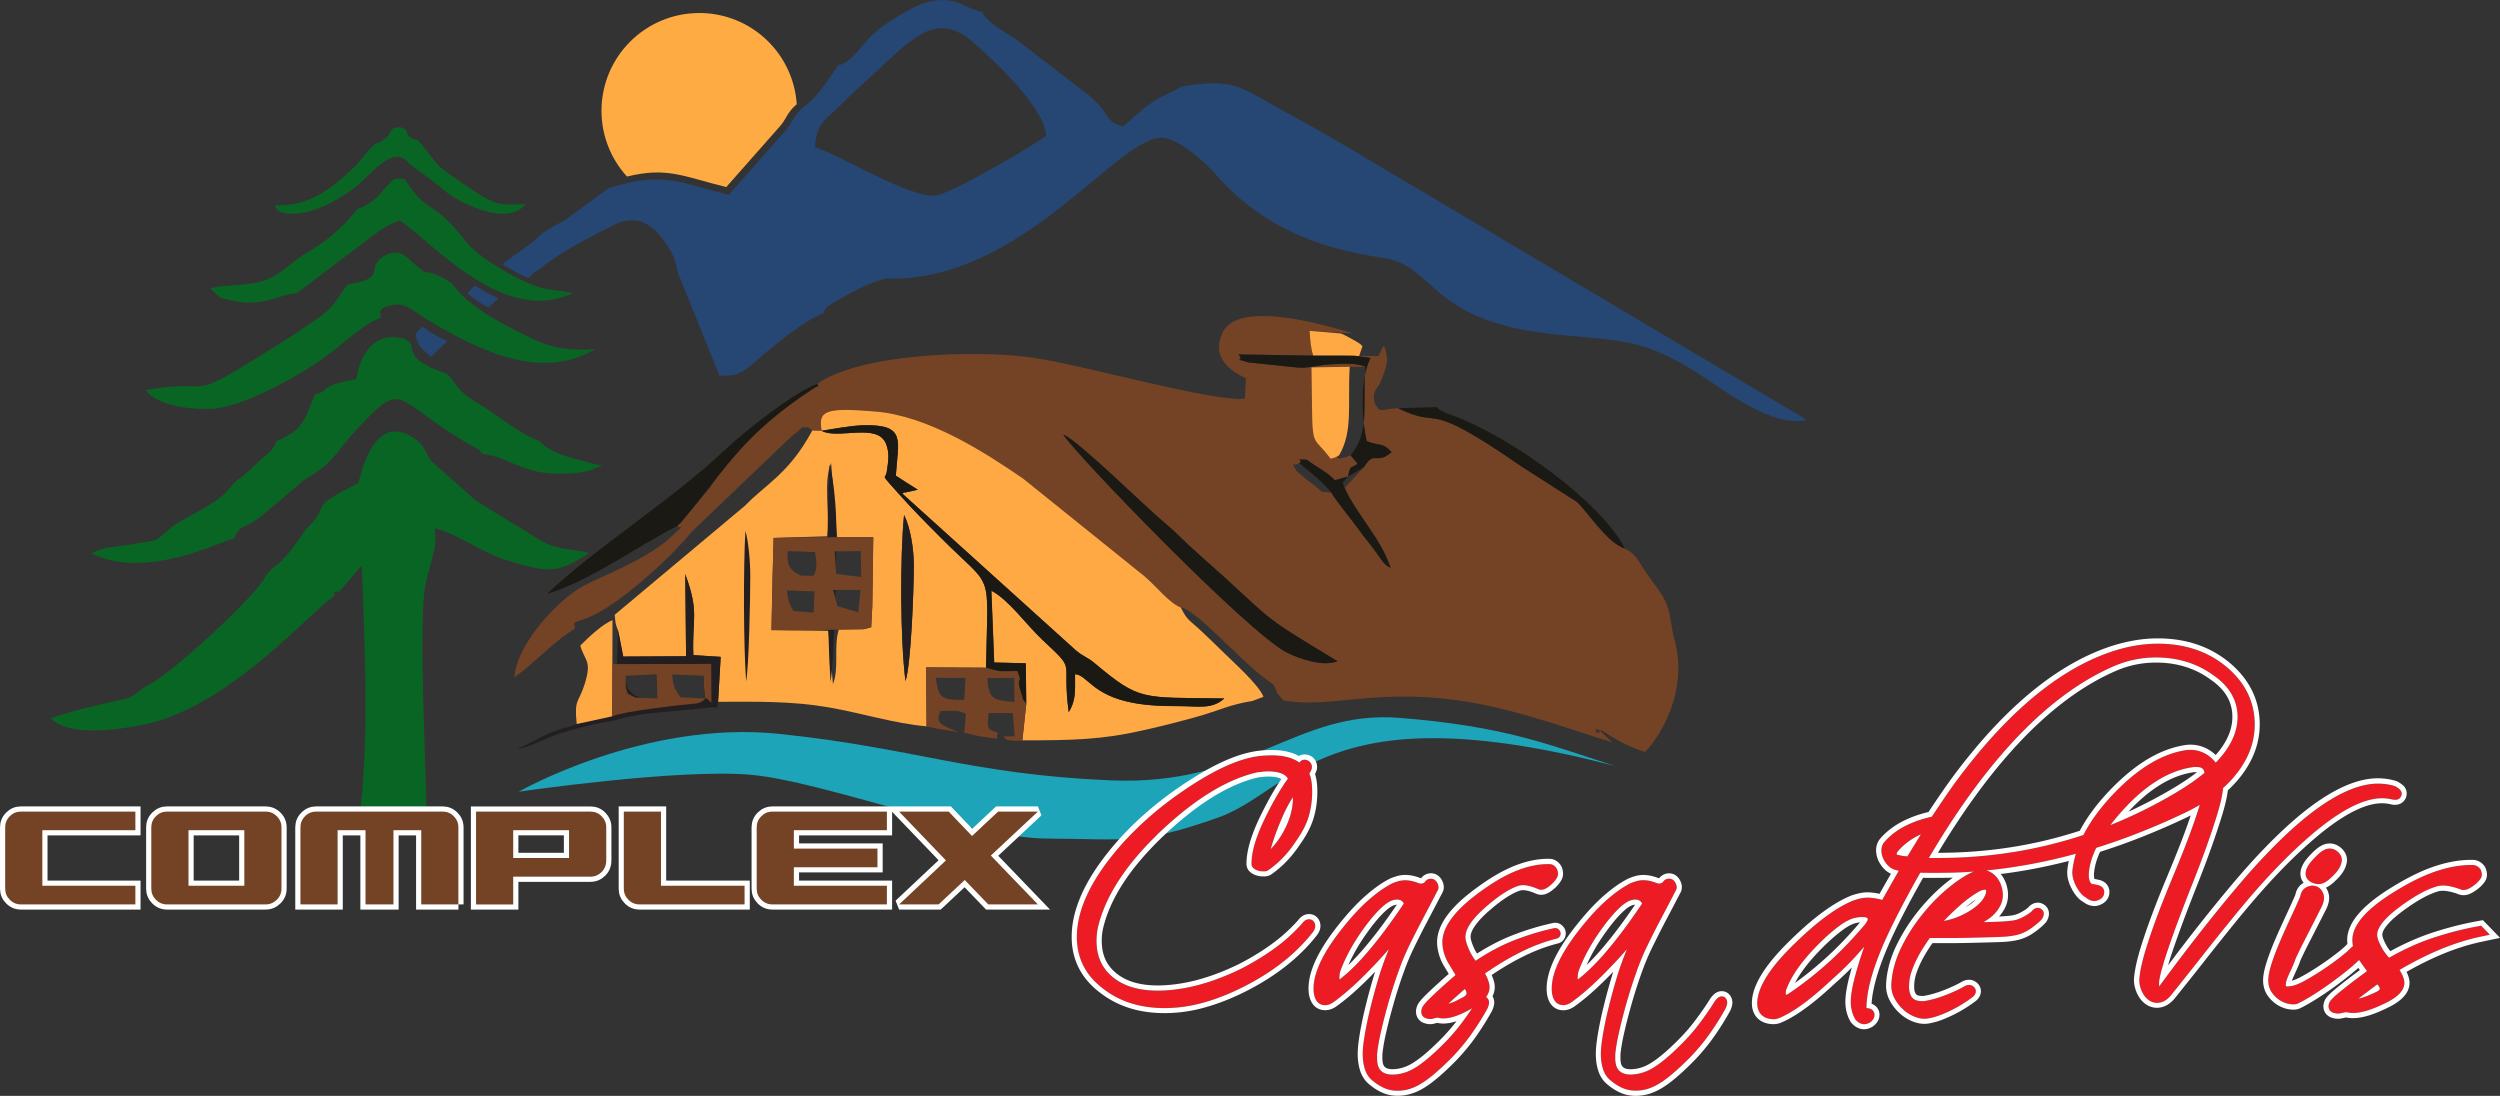 <svg id="Layer_1" xmlns="http://www.w3.org/2000/svg" width="684.75" height="300.16"><rect width="100%" height="100%" fill="#333333" stroke="none"/><defs><style>.cls-1,.cls-2{fill:#744325}.cls-12,.cls-2,.cls-5,.cls-6,.cls-7{fill-rule:evenodd}.cls-5{fill:#1a1914}.cls-6{fill:#096523}.cls-7{fill:#231f20}.cls-12{fill:#ffa944}</style></defs><path class="cls-2" d="M366.38 181.12c-3.97 1.57-10.25-.59-13.71-2.27-10.55-5.13-58.54-54.88-61.48-59.88 4.49 1.98 21.98 19.38 27.92 24.34 3.24 2.7 5.34 5.09 8.8 8.13 22.81 20.1 14.93 15.5 38.47 29.69Zm-142.45-76c.2 1.18.74.02-1.48 1.5-10.8 7.19-19.82 13.41-27.99 26.98l-8.35 9.96c-.1-.19-.43.33-.62.52 1.25 1.1 2.34-.97-1.07 2.41-6.71 6.66-19.28 11.07-24.96 14.18-6.26 3.43-18.04 15.64-18.55 24.84 5.86-4.22 10.1-9.28 16.54-13.33 0-1.9-1.29-1.29 2.84-2.72 8.77-3.05 23.82-17.16 29.14-23.78l26.59-25.43c1.5-1.41 2.32-1.79 3.72-3.21 2.25.17 1.22-.33 2.73.88l2.54.07c-1.09-5.62 1.16-6.37 14.58-5.29 14.52 1.17 29.88 11.04 40.63 18.42l33.3 26.8c3.72 3.25 6.46 7.04 9.87 8.51 3.71.02 16.28 14.4 23.1 19.41 2.77 2.03 2.18 1.02 3.43 4.2l1.63 1.79c12.26 2.28 24.41-3.11 47.01-.12 14.74 1.95 29.57 7.37 42.99 11.64l-2.14-2.1c-3.46-3.85-2.5 1.38-.86-1.33 4.09 2.71 7.61 4.75 12.17 6.05.1-.21.32-.76.38-.61.07.17 12.06-13.15 7.6-29.89-1.58-5.93-.7-8.55-4.21-13.6-1.67-2.4-2.54-3.38-4.17-5.86-1.81-2.76-2.27-4.25-5.28-5.76-4.93-1.71-9.92-9.68-13.08-12.75l-15.25-9.76c-27.83-19.28-20.91-9.65-33.78-15.94-3.98.11-4.79 1.46-5.99-.65-1.35-2.35-.41-4.37.72-5.55.59-1.31 1.92-4.34 2.13-6.02.23-1.82.2-.91-.04-2.56-.32-2.12-.57-1.76-.9-2.21l-1.27 2.71-6.57-.1 4.37.63c-3 6.1-2.52 15.99-1.06 22.78 4 1.55 4.03.09 6.84 3-4.38 3.72-4.64-.69-7.6 4.14l-5.26 5.67c3.4 7.47 9.86 13.6 12.61 21.95-2.09-1.44-.6-.11-2.23-1.85l-2.55-3.54c-1.63-2.19-2.33-2.88-3.9-5.08-1.78-2.5-6.83-8.59-7.55-10.21-4.07-.41-.69.95-6.69-3.46-.12-.09-2.85-2.36-2.88-2.42-1.64-3.16-1.09-.97.78-2.19 1.48-1.14-2.01-1.09 2.06-.93 2.96 2.27 5.89 3.51 7.63 5.61l3.61-.99c.81-3.2.32-1.95 2.64-3.48-.19-.22-.41-.59-.51-.71l-1.39-1.62c-1.93.79-1.2.45-3.19.91-7.97-7.68-6.75-.8-7.29-25.02l14.56-.16c-2.62-1.12-6.1-.85-9.43-.67-3.64.19-5.79 1.09-9 .91l-13.59-1.42c-5.07-1.49-.69.09-2.79-2.19l20.91.32c-.83-1.68-1.17-3.74-1.43-6.79l12.03.72c-5.85-1.74-31.02-9.49-35.68-.51-4.46 8.61 5.41 12.29 6.23 12.77l-.28 5.58c-7.89 1.19-43.95-9.14-57.91-11.17-15.92-2.32-47.59-1.11-59.14 7.1Z"/><path d="M223.22 40.32c.34-6.43 2.74-7.39 6.13-10.71 2.83-2.77 4.75-4.63 7.72-7.31 11.72-10.58 18.68-19.89 29.09-11.02 6.15 5.24 19.81 18.01 20.39 25.89-3.07 2.43-25.81 15.81-30.14 16.36-7.04.9-25.45-10.66-33.19-13.22ZM115.63 89.45c-.61.67-1.22 1.34-1.83 2.02.66 3.24.91 3.32 4.22 6.27 1.41-1.53 3.09-2.82 4.5-4.35-2.53-1.08-4.83-2.39-6.89-3.94Zm20.93-7.76c-.92.85-1.84 1.7-2.77 2.55-1.95-.98-3.84-2.32-5.79-3.87l2.02-2.2c2.18 1.36 4.24 2.58 6.54 3.52Zm93.01-63.84c-8.03 12.28-8.68 9.94-11.44 13.5-1.51 1.95-1.45 2.74-3.27 4.75L199.6 53.37c-13.84-3.4-17.95-6.52-32.81-1.87l-5.85 4.24-6.05 4.48c-9.07 4.78-5.65 3.8-11.82 8.18-3.21 2.28-3.32 2.27-5.37 4 2.42 1.37 3.1 2.09 7.03 3.79 1.29-1.2.84-1.08 3.04-2.51 5.63-4.55 13.57-8.7 20.6-12.15 6.81-3.35 11.16.73 14.57 6.02 1.78 2.76 2.02 3.84 2.73 7.17l11.37 28.11c6.56.74 8.24-2.81 14.74-7.93 3.53-2.78 9.72-7.76 13.82-9.06.26-1.9 1.79-2.37 6.81-5.26 3.07-1.77 6.3-3.18 10.1-4.28 37.54 1.31 63.79-39.49 76.04-38.55 4.59.35 12.06 7.3 13.81 9.33 12.16 14.21 27.43 20.8 46.26 23.52 15.08 2.18 12.08 17.53 47.95 21.06 17.49 1.72 22.99 1.2 36.69 9.46 7.81 4.71 21.09 15.92 31.42 13.99-.18-.19-.46-.74-.55-.56l-123.09-73.1c-7.14-4.27-14.05-8.09-21.08-11.97-10.78-5.96-12.33-8.04-26.37-5.78-2.47 1.6-4.64 2.16-7.28 3.84-2.7 1.71-4.09 3.1-6.31 5.02l-2.41 2.11c-5.51-1.75-2.92-3.06-9.28-8.52l-19.76-15.21c-3.57-2.46-7.37-4.02-9.56-7.66-3.88-.72-6.23-3.44-11.28-3.26-4.42.16-8.24 2.28-11.57 4.33-3.65 2.25-5.62 3.42-8.49 6.54-2.31 2.51-5.09 6.58-8.08 6.97Z" style="fill-rule:evenodd;fill:#264673"/><path class="cls-12" d="M248.01 186.56c-1.45-11.32-1.51-34.1-.39-45.52 1.7 3.3 2.69 9.2 2.68 13.79 0 6.81-.75 27.25-2.29 31.73Zm-9.07-20.74-.31 5.98-2.04.53-6.85.09c-1.46 4.95.17 10.65-1.6 14.96l-1.24-14.59-15.6-.2.29-13.91.3-11.34 14.69-.45c.78-6.13-1.16-15.06 1.06-20.06l1.65 20.32h9.9l-.26 18.67Zm-70.57 2.57c.25 2.63.14 2.24.96 4.42l1.36 7.01 17.22-.09-.23-22.49c3.96 10.66 1.81 12.2 2.23 22.18l7.48.48-.71 12.32c10.88-.03 20.09-.21 30.14 1.5 8.97 1.53 18.24 4.49 26.96 5.22l-.12-16.16 16.42.09c.43-27.62 2.37-20.8-12.18-35.38-4.27-4.27-7.73-7.74-11.76-12.26-5.35-5.99-3.59-3.78-3.28-5.91.39-2.65.9-5.11-.19-7.79-2.37-5.84-13.21-1.07-17.65-3.53l-2.54-.07c-6.37 11.88-13.03 14.9-18.31 20.48l-35.8 29.98Z"/><path class="cls-12" d="M225.02 118c3.28-.55 8.33-1.46 11.59-1.53 11.78-.24 9.38 4.22 8.78 13.81 1.7 1.1 3.94 2.6 6.02 3.85l-3.57.79c-.09-.21-.47.15-.67.28l47.3 42.73c2.23 1.97 3.26 1.95 5.34 3.69 12.54 10.51 12.84 9.36 35.55 9.68-3.45 3.12-7.14 2.08-12.77 2.11-4.31.02-8.46-.18-12.3-.91-11.2-2.13-12.42-7.62-15.82-7.84 0 4.41.29 7.24-1.74 10.38-2.01-15.33 2.53-10.61-7.38-19.97-4.33-4.09-9.05-10.79-13.8-13.28l.78 19.67 8.65.21.13 11.05-1.08 10.07c13.86-.03 21.62-.12 33.63-2.88 5.16-1.19 9.17-2.18 14.31-3.63 5.98-1.68 8.89-3.32 15.08-4.28l3.02-1.14c-1.28-3.32-8.24-9.46-11.15-12.35-2.1-2.08-3.47-3.37-5.61-5.4-3.68-3.49-4.02-2.98-5.87-6.68-3.41-1.47-6.15-5.26-9.87-8.51l-33.3-26.8c-10.75-7.38-26.11-17.25-40.63-18.42-13.43-1.08-15.68-.33-14.58 5.29Z"/><path class="cls-6" d="M83.94 144.8c-3.09 4.22-5.57 8.51-9.62 11.04l-1.57 1.94c-1.93 4.77-24.79 25.89-31.59 29.56-4.85 2.62-3.37 3.3-7.66 4.24-6.66 1.46-13.65 3.07-19.59 5.19 4.89 4.98 17.55 3.2 24.55 1.89 23.86-4.44 45.96-30.67 53.03-35.35.14-2.08-.14-.8 1.52-1.37l6.09-7.07c.82 22.09 1.95 44.15-.27 66.16h17.97c-.23-12.41-2-48.35-.51-59.46.79-5.9 3.88-11.59 2.72-16.74l.61-.02c7.65 2.42 11.82 6.44 20.07 8.92 10.42 3.14 13.09 3.44 21.66-2.25-3.6-1.02-7.14-.79-10.97-2.32-3.12-1.25-6.02-3.7-9.02-5.22l-10.99-6.81-.55-.45-11.67-10.37c-1.6-1.99-1.66-4.26-4.69-6.28-10.18-6.77-13.89 6.82-15.31 12.3-15.32 7.67-6.46 5.18-14.2 12.47Z"/><path class="cls-6" d="M86.2 108.02c-3 8.08-3.85 9.95-10.58 12.87-.38 2.19-2.67 3.61-4.58 5.35-2.2 2.01-4.08 4.08-6.19 5.35l-3.61 3.91c-5.1 4.25-10.66 6.09-14.09 8.83-5.76 4.6-2.45 3.19-10.37 4.66-5.09.95-7.83.45-11.74 2.61 15.31 7.54 36.2-3.78 39.06-4.11 2.28-4.5 1.19-1.61 6.71-5.57.18-.13.41-.31.58-.44l.57-.44 9.19-7.74c2.45-2.57 5.35-3.29 8.56-6.4 3.07-2.96 4.17-5.07 6.92-8.08 14.41-15.74 10.34-9.76 31.37 2.59 2.47 1.45 2.42.93 4.28 2.97 5.1.36 9.47 3.89 15.82 4.97 3.6.61 10.77.7 14.32-.85 3.96-1.73 2.9-.71.38-1.39-5.18-1.58-11.38-2.31-15.15-6.4-3.58-1.03-10.26-5.9-13.63-8.28-2.15-1.52-4.28-2.45-6.64-4.38-2.58-2.11-2.92-3.76-4.95-5.62l-4.63-1.79c-.64-.49-2.44-1.43-2.55-1.52-4.11-3.33-.99-4.64-4.5-6.31-7.87-2.25-12.07 3.85-13.16 11-11.12 2.05-6.88 3.35-11.41 4.19Z"/><path class="cls-6" d="M95.21 77.92c-3.57 4.69-3.69 6.25-8.23 9.3-3.74 2.52-6.47 4.51-10.46 6.94-28.01 17.67-15.74 8.86-36.64 12.72 3.19 4.08 11.19 5.28 17.75 5.11 9.25-.25 26.09-10.1 32.85-15.26 3.5-2.67 10.42-8.99 13.7-9.55.47-1.5-1.57-2.62 3.52-3.68 3.58-.74 6.07 2.21 10.4 4.72 13.3 7.74 30.06 16.23 44.89 7.42-11.66.66-14.95-1.72-23.26-5.91-6.26-3.16-12.98-7.62-15.84-12.03-1.38-.85-2.64-1.83-4.65-2.53-4.36-1.53-1.31.69-4.88-2.14-2.6-2.06-4.3-5.13-8.6-3.24-6.52 3.63 1.14 6.33-10.56 8.13Z"/><path class="cls-6" d="M108.21 48.88c-3.26 2.49-3.58 4.52-6.94 6.68-4.28 2.74-2.12.09-5.62 4.31-2.51 3.03-7.43 7.06-11.78 9.45-3.75 2.08-6.13 5.34-10.66 7.2-5.1 2.09-10.85 1.17-15.57 2.47l2.71 2.62c4.01.78 6.55 1.75 11 1.06 4.04-.63 6.61-2.17 10.19-2.39.18-.21.49-.76.59-.57l12.7-9.67c5.53-3.84 9.68-8.15 14.76-9.66 8.94 6.24 28.94 29.04 47.25 19.87-3.73-.75-6.86-.67-10.7-2.11-5.29-1.98-15.16-7.65-18.51-11.95-9.7-12.46-9.93-6.61-16.83-17.16l-2.62-.15Z"/><path class="cls-5" d="M225.02 118c4.44 2.47 15.28-2.31 17.65 3.53 1.09 2.68.58 5.14.19 7.79-.31 2.13-2.07-.08 3.28 5.91 4.04 4.52 7.5 7.99 11.76 12.26 14.55 14.58 12.62 7.76 12.18 35.38 4.12 1.25 4.11.99 8.51.91 1.77 3.95-.63.83 1.08 6.01.79 2.41.17 1.34 1.41 2.93l-.13-11.05-8.65-.21-.78-19.67c4.75 2.49 9.48 9.19 13.8 13.28 9.91 9.36 5.37 4.64 7.38 19.97 2.03-3.14 1.75-5.97 1.74-10.38 3.4.22 4.62 5.7 15.82 7.84 3.84.73 7.99.94 12.3.91 5.63-.03 9.32 1.01 12.77-2.11-22.71-.32-23.01.84-35.55-9.68-2.08-1.74-3.11-1.72-5.34-3.69l-47.3-42.73c.2-.14.58-.5.67-.28l3.57-.79c-2.08-1.25-4.32-2.75-6.02-3.85.6-9.59 3-14.05-8.78-13.81-3.26.07-8.31.98-11.59 1.53ZM366.38 181.12c-23.54-14.18-15.66-9.59-38.47-29.69-3.45-3.04-5.56-5.43-8.8-8.13-5.94-4.96-23.43-22.35-27.92-24.34 2.93 5 50.93 54.75 61.48 59.88 3.46 1.68 9.74 3.84 13.71 2.27Z"/><path class="cls-6" d="M78.54 58.47c7.08.58 13.22-3.31 18.06-6.62 4.13-2.82 10.96-12.92 15.33-7.15l6.77 5.04c2.97 2.31 4.38 3.83 7.6 5.43 5.23 2.6 13.49 5.73 17.7.77-7.27.09-7.69.93-16.96-5.53-2.26-1.57-5.04-3.36-6.92-5.02l-5.04-6.32c-.13-.15-.39-.41-.57-.63-4.82-1.24-1.56-2.71-4.69-3.54-3.43-.15-2.07 1.19-4.24 2.94-3.12 2.51-1.53 0-4.65 3.35-1.67 1.79-1.83 2.59-3.64 4.33-8.16 7.84-13.89 11.02-21.98 10.69.51 1.82 1.4 1.82 3.22 2.27Z"/><path class="cls-12" d="M366.76 124.73c3.92-6.63 2.31-13.99 2.93-24.27l-10.47.16c.39 24.22-.49 17.34 5.24 25.02 1.43-.46.91-.11 2.29-.91Z"/><path class="cls-7" d="M227.48 186.76c1.07-5.85 1.59-32.58 1.6-41.49 0-6-.68-13.71-1.87-18.03-.78 14.93-.74 44.71.27 59.52Z"/><path class="cls-2" d="m277.8 185.68.06 6.6c-5.78-.41-7.17-.91-7.43-6.55l7.37-.05Zm-13.35-.01-.34 6.01c-6 .09-7.07-.31-7.81-6.03l8.15.02Zm-10.65 13.28c3.04.7 5.53 1.12 8.63 1.52-5.26-2-6.18-2.73-4.83-5.71 3.54 0 4.51-.44 6.96.78l-.46 5.14c1.68.35 2.08.6 4.41 1 2.94.48 4.14.64 4.61.64-.02-.51-.17-.78.24-1.61-2.89-.98-3.06-.77-2.58-5.39l6.64-.02.51 6.37-3.1.06c.9.91.45.78 1.84 1.06 1.46.2 1.51.14 3.34.04l1.08-10.07c-1.24-1.58-.62-.51-1.41-2.93-1.7-5.19.7-2.07-1.08-6.01-4.39.08-4.39.34-8.51-.91l-16.42-.09.12 16.16Z"/><path class="cls-5" d="M149.81 162.67c11.92-3.54 25.11-13.34 35.68-18.58.19-.19.52-.71.62-.52 13.59-16.22 17.17-24.19 36.34-36.94 2.22-1.48 1.68-.32 1.48-1.5-6.2 2.11-19.92 12.97-24.64 17.44-15.64 14.79-35.8 27.12-49.48 40.11Z"/><path class="cls-2" d="m215.58 161.71 7.53.28-.26 5.81-5.54-.45c-.98-1.69-1.53-2.99-1.73-5.64Zm12.61-.11h7.51l-.63 6.1-5.67-1.65-1.21-4.45Zm8.39 10.74 2.04-.53.31-5.98.26-18.68c-9.27 0-17.96-.09-27.3.19l-.3 11.34-.29 13.91c8.67.11 16.73-.14 25.28-.25Zm-7.94-21.32 7.1-.07.16 7.11-6.87-.85-.39-6.19Zm-5.79 6.69-3.44-.04c-2.94-1.36-3.9-2.58-3.68-6.74l7.52.28c.42 3.33.75 4.12-.4 6.49Z"/><path class="cls-7" d="m169.33 172.82-.35 9.08 25.8-.06.05 10.61c-2.72-2.9-1.12.58-2.07-4.52-.01-.06.06-2.29.03-2.88l.43 6.25c-.76.57-.23.54-2.31 1.33l-6.04.38c-1.53-.01-4.9-.48-6.01-.72l-5.11-1.85c-2.03-2.13-2.19-1.41-2.38-5.35v6.86c-.04 3.17-1.94 3.52-3.69 4.24l-9.71 2.12-2.16.78c-5.48 1.1-9.78 4.18-14.23 6.08 3.52-.4 7.55-2.95 12.15-4.4 4.34-1.37 9.88-2.73 14.5-3.41 4.3-1.44 9.76-2.05 14.4-2.41l11.04-1.06c4.4-.77 2.24 1.37 3.02-1.65l.71-12.32-7.48-.48c-.42-9.98 1.72-11.53-2.23-22.18l.23 22.49-17.22.09-1.36-7.01Z"/><path class="cls-12" d="m157.97 198.31 9.71-2.12.09-26.32c-2.53.93-6.63 4.7-8.83 6.95 1.2 4.27 3.24 3.96 1.24 10.43-1.68 5.43-2.95 3.94-2.22 11.05Z"/><path class="cls-5" d="M445.05 150.25c-6.04-12.16-30.35-30.23-47.27-36.51-1.09-.4-1.13-.33-2.26-.9-1.52-.77-1.25-.62-2.16-1.37l-10.43.34c12.87 6.29 5.95-3.34 33.78 15.94l15.25 9.76c3.17 3.07 8.16 11.04 13.08 12.75Z"/><path class="cls-7" d="M248.01 186.56c1.53-4.48 2.28-24.92 2.29-31.73 0-4.59-.98-10.48-2.68-13.79-1.12 11.42-1.05 34.19.39 45.52Z"/><path class="cls-12" d="M359.71 97.41h7.84l4.72.11.91-2.71c-.63-.63-.49-.51-1.56-1.2-.13-.08-1.4-.79-1.56-.88-1.22-.67-1.55-.86-2.73-1.39l-8.64-.72c.19 3.04.43 5.1 1.03 6.79Z"/><path class="cls-5" d="M364.67 134.92c.73 1.62 5.77 7.71 7.55 10.21 1.57 2.21 2.27 2.89 3.9 5.08l2.55 3.54c1.63 1.74.14.41 2.23 1.85-2.75-8.34-9.22-14.48-12.61-21.95l-.54-1.41 1.43-1.7-3.61.99c-1.75-2.1-4.67-3.34-7.63-5.61-4.07-.16-.58-.21-2.06.93 2.99 2.5 6.44 5.16 8.79 8.07Z"/><path d="M191.52 3.56c14.19 0 25.79 11.03 26.71 24.99-.55.45-1.08.95-1.74 1.8-1.43 1.85-1.37 2.6-3.1 4.5l-14.47 16.39c-11.81-2.9-16.16-5.59-27.19-2.88-4.33-4.76-6.98-11.08-6.98-18.02 0-14.78 11.99-26.77 26.77-26.77Z" style="fill:#ffab44;fill-rule:evenodd"/><path d="M142.07 216.85s34.4-19.69 71.37-15.84 52.2 11.07 90.64 12.73c38.44 1.65 50.69-19.41 79.35-17.11 28.67 2.3 40.28 7.17 58.95 13.18-79.64-20.8-87.86 6.76-108.86 14.17s-24.76 5.83-46.45 5.71c-21.68-.11-61.65-15.73-81.43-17.48-19.78-1.75-63.58 4.64-63.58 4.64Z" style="fill:#1da4b9;fill-rule:evenodd"/><path class="cls-7" d="M204.36 186.61c.77-4.06 1.14-22.58 1.14-28.76 0-4.16-.49-9.5-1.34-12.49-.56 10.35-.53 30.99.2 41.25Z"/><path class="cls-2" d="M167.68 196.19c3.63-1.48 18.23-3.04 23.23-3.55 1.1-.3 1.73-.68 2.31-1.33l-6.85-.32c-1.42-2.17-1.93-2.58-2.28-6.27l8.7.34c.04.59-.04 2.81-.03 2.88.95 5.1-.65 1.62 2.07 4.52l-.05-10.61-25.8.06-1.21.02-.09 14.27Zm3.69-7.93v-3.17l8.51-.4.21 6.63-6.08-.27-2.07-1.05-.56-1.75Z"/><path class="cls-5" d="M374.01 100.46c-.86 10.28 1.37 17.64-4.08 24.27l1.39 1.62c.1.13.32.49.51.71-2.31 1.53-1.83.28-2.64 3.48l4.37-2.57c2.96-4.83 3.22-.42 7.6-4.14-2.81-2.91-2.83-1.45-6.84-3-1.46-6.79-1.94-16.68 1.06-22.78l-4.37-.63H360.1l-20.91-.34c2.1 2.28-2.28.7 2.79 2.19l13.59 1.42c3.21.18 5.36-.72 9-.91 3.33-.18 6.81-.45 9.43.67Z"/><path d="M37.08 247.72H5.74c-1.19 0-2.21-.42-3.05-1.27-.85-.85-1.27-1.86-1.27-3.05v-16.79c0-1.19.42-2.21 1.27-3.05.85-.85 1.86-1.27 3.05-1.27h31.34v5.11H11.6v15.21h25.48v5.11Zm40.02-4.32c0 1.19-.43 2.21-1.29 3.05-.86.85-1.88 1.27-3.08 1.27H45.76c-1.19 0-2.21-.42-3.05-1.27-.85-.85-1.27-1.86-1.27-3.05v-16.79c0-1.19.42-2.21 1.27-3.05.85-.85 1.86-1.27 3.05-1.27h26.97c1.19 0 2.22.42 3.08 1.27.86.85 1.29 1.86 1.29 3.05v16.79Zm-10.18-.79V227.4H51.63v15.21h15.29Zm58.64 5.11h-10.18V227.4h-7.61v20.32h-7.65V227.4h-7.65v20.32H82.29v-21.11c0-1.19.42-2.21 1.27-3.05.84-.85 1.86-1.27 3.05-1.27h34.62c1.19 0 2.21.42 3.05 1.27.85.85 1.27 1.86 1.27 3.05v21.11Zm40.48-11.97c0 1.22-.42 2.25-1.27 3.1-.85.85-1.86 1.27-3.05 1.27h-21.15v7.61h-10.18V222.3h31.34c1.19 0 2.21.42 3.05 1.27.85.85 1.27 1.86 1.27 3.05v9.14Zm-10.18-.75v-7.61h-15.29V235h15.29Zm48.09 12.72h-28.76c-1.19 0-2.21-.42-3.05-1.27-.85-.85-1.27-1.86-1.27-3.05v-21.11h10.18v20.32h22.9v5.11Zm38.98 0h-31.34c-1.19 0-2.21-.42-3.05-1.27-.85-.85-1.27-1.86-1.27-3.05v-16.79c0-1.19.42-2.21 1.27-3.05.85-.85 1.86-1.27 3.05-1.27h31.34v5.11h-25.48v5.03h22.9v5.11h-22.9v5.07h25.48v5.11Zm41.35 0h-13.59l-6.44-6.69-7.15 6.69h-10.83l12.82-12.05-12.84-13.38h13.59l6.4 6.69 7.15-6.69h10.89l-12.88 12.05 12.88 13.38Z" style="fill:none;stroke:#fff;stroke-miterlimit:2.61;stroke-width:2.83px"/><path class="cls-1" d="M37.08 247.72H5.74c-1.19 0-2.21-.42-3.05-1.27-.85-.85-1.27-1.86-1.27-3.05v-16.79c0-1.19.42-2.21 1.27-3.05.85-.85 1.86-1.27 3.05-1.27h31.34v5.11H11.6v15.21h25.48v5.11ZM77.1 243.4c0 1.19-.43 2.21-1.29 3.05-.86.85-1.88 1.27-3.08 1.27H45.76c-1.19 0-2.21-.42-3.05-1.27-.85-.85-1.27-1.86-1.27-3.05v-16.79c0-1.19.42-2.21 1.27-3.05.85-.85 1.86-1.27 3.05-1.27h26.97c1.19 0 2.22.42 3.08 1.27.86.85 1.29 1.86 1.29 3.05v16.79Zm-10.18-.79V227.4H51.63v15.21h15.29ZM125.56 247.72h-10.18V227.4h-7.61v20.32h-7.65V227.4h-7.65v20.32H82.29v-21.11c0-1.19.42-2.21 1.27-3.05.84-.85 1.86-1.27 3.05-1.27h34.62c1.19 0 2.21.42 3.05 1.27.85.85 1.27 1.86 1.27 3.05v21.11ZM166.04 235.75c0 1.22-.42 2.25-1.27 3.1-.85.85-1.86 1.27-3.05 1.27h-21.15v7.61h-10.18V222.3h31.34c1.19 0 2.21.42 3.05 1.27.85.85 1.27 1.86 1.27 3.05v9.14Zm-10.18-.75v-7.61h-15.29V235h15.29ZM203.94 247.72h-28.76c-1.19 0-2.21-.42-3.05-1.27-.85-.85-1.27-1.86-1.27-3.05v-21.11h10.18v20.32h22.9v5.11ZM242.92 247.72h-31.34c-1.19 0-2.21-.42-3.05-1.27-.85-.85-1.27-1.86-1.27-3.05v-16.79c0-1.19.42-2.21 1.27-3.05.85-.85 1.86-1.27 3.05-1.27h31.34v5.11h-25.48v5.03h22.9v5.11h-22.9v5.07h25.48v5.11ZM284.28 247.72h-13.59l-6.45-6.69-7.15 6.69h-10.82l12.82-12.05-12.84-13.38h13.59l6.4 6.69 7.15-6.69h10.89l-12.89 12.05 12.89 13.38z"/><path d="M403.15 276.21c-.21.12-.42.23-.62.34-2.07 1.15-4.76 2.39-7.18 2.39-.55 0-1.09-.06-1.61-.22-.37.07-.74.15-1.09.25-.57.17-1.17.21-1.73.02-1.55-.28-2-1.73-1.34-3.13.03-.06.06-.11.1-.17.75-1.15 2.22-2.51 3.23-3.46 1.87-1.77 3.81-3.48 5.76-5.16l-1.65-2.75c-.53-.84-1-1.74-1.32-2.69-.3-.87-.5-1.77-.6-2.71-.26-2.67.87-5.15 2.41-7.26 2.06-2.83 5.05-5.32 7.86-7.37 3.07-2.24 6.43-4.37 9.97-5.78 2.88-1.15 5.96-1.89 9.05-1.83.84 0 1.51.48 1.96 1.16.07.1.12.2.16.31.29.8.36 1.68-.15 2.4-.48.82-1.17 1.51-1.91 2.1-.81.65-1.88 1.32-2.96.94l-.09-.03c-.81-.35-1.68-.69-2.54-.89-.51-.12-1.08-.23-1.6-.23-.22 0-.44.01-.66.04-.18.02-.36.05-.53.09-3.12.96-6.43 3.53-8.87 5.63-2.16 1.86-6.17 5.62-5.79 8.84.15 1.3.84 2.84 1.41 4.01.26.46.82 1.43 1.34 2.11 3.3-2.2 6.82-4.15 10.51-5.59 3.57-1.4 7.24-2.53 10.99-3.34.53-.11 1.05.07 1.4.49l.07.09c.32.39.4.87.25 1.34a1.4 1.4 0 0 1-1 .93c-3.44.85-6.77 2.16-9.94 3.74-3.37 1.68-6.6 3.67-9.7 5.81.29.52.55 1.06.76 1.6.26.67.49 1.43.49 2.15 0 1.01-.37 1.92-.96 2.72.16.09.31.21.43.36.27.33.39.73.39 1.15 0 .54-.19 1.08-.42 1.57-.01.03-.03.06-.04.09-1.22 2.24-2.59 4.4-4.04 6.49-1.69 2.45-3.61 4.74-5.67 6.89l-.02.02c-1.75 1.75-3.57 3.48-5.49 5.05-1.43 1.16-3.02 2.28-4.71 3.03-.73.32-1.49.58-2.27.75-.8.18-1.62.25-2.45.25-1.3 0-2.56-.25-3.74-.8-1.02-.48-1.98-1.08-2.85-1.8-1.19-.87-1.96-2.09-2.37-3.5-.44-1.48-.57-3.03-.52-4.56.06-1.7.34-3.47.63-5.14.39-2.24.87-4.47 1.41-6.68.57-2.34 1.2-4.68 1.87-7 .6-2.09 1.26-4.17 2.03-6.21.39-1.04.8-2.07 1.21-3.09-1.3 1.49-2.63 2.96-3.99 4.39-3.34 3.51-7.04 7.12-10.94 9.96-.72.55-1.57 1-2.5 1-2.53 0-3.2-2.42-3.2-4.51 0-5.92 4.68-12.57 8.23-16.98 2.13-2.64 4.46-5.25 7.02-7.47 1.91-1.66 4.02-3.24 6.28-4.39.03-.02.07-.03.1-.05.5-.21 1.01-.38 1.53-.53.63-.19 1.28-.28 1.94-.28.7 0 1.39.09 2.07.27.59.15 1.17.34 1.73.57.22.03.48.07.69.08.35-.07.74-.21.95-.53l.09-.12c.38-.47.93-.7 1.53-.7.83 0 1.43.53 1.77 1.24.27.55.42 1.17.18 1.77-.02.04-.03.08-.06.12-1.36 2.61-2.73 5.23-4.1 7.83-1.36 2.57-2.67 5.16-3.94 7.78-1.09 2.26-2.03 4.61-2.86 6.97-.94 2.66-1.8 5.34-2.58 8.05-.73 2.57-1.41 5.15-2.01 7.75-.46 2-.89 4.07-1.11 6.11v.07c-.03.19-.05.38-.05.57v.88c0 1.17.19 2.59 1.07 3.45.83.81 1.94 1.06 3.08 1.06 1.56 0 3.07-.34 4.51-.95 3.2-1.35 6.95-4.88 9.39-7.3 1.84-1.83 3.55-3.78 5.11-5.86.98-1.31 1.93-2.64 2.84-4Zm241.35-17.08c-.06-.27-.11-.55-.14-.82v-.03c-.31-2.69 1.06-5.13 2.76-7.1 2.38-2.76 5.78-5.13 8.87-7.03 3.52-2.17 7.29-4.17 11.22-5.5 3.25-1.1 6.68-1.79 10.09-1.72.82 0 1.5.42 2 1.04l.12.15.08.18c.36.85.43 1.79-.18 2.52-.56.8-1.34 1.46-2.14 2-.85.58-1.96 1.18-3.02.86h-.04l-.04-.03c-.94-.34-1.95-.68-2.93-.87-.61-.12-1.28-.23-1.9-.23-.27 0-.53.01-.79.04-.22.02-.44.05-.66.1-3.53.92-7.22 3.31-10.14 5.43-2.07 1.51-6.95 5.26-6.53 8.29.17 1.21.96 2.7 1.57 3.75.34.51 1.05 1.53 1.67 2.17 3.85-2.18 7.89-4.08 12.09-5.47a91.22 91.22 0 0 1 12.37-3.17l.75-.14 2.39 2.47-2.51.53c-3.88.81-7.66 2.06-11.32 3.59-3.75 1.58-7.39 3.46-10.91 5.52.28.45.54.91.76 1.37.3.66.57 1.42.57 2.15 0 3.03-3.81 4.98-6.14 6.02-2.35 1.1-5.31 2.25-7.94 2.25-.6 0-1.21-.06-1.8-.22-.46.07-.92.15-1.37.26-.58.14-1.18.19-1.75.01-1.64-.24-2.22-1.71-1.4-3.18l.05-.09.07-.08c.87-1.12 2.54-2.42 3.64-3.3 2.09-1.67 4.24-3.27 6.4-4.85l-1.75-2.46c-.15-.2-.29-.4-.43-.61-.04.04-.07.07-.11.1-.92.96-2 1.86-3.03 2.7-1.44 1.17-2.92 2.29-4.41 3.38a88.955 88.955 0 0 1-4.88 3.31c-1.4.88-2.85 1.74-4.34 2.45l-.07.03-.07.03c-.69.24-1.49.18-2.2.06-.91-.15-1.76-.51-2.54-1a7.745 7.745 0 0 1-2.17-2.06c-.73-1-1.04-2.18-1.04-3.41s.34-2.69.7-3.91c.48-1.59 1.04-3.15 1.66-4.68.67-1.67 1.38-3.32 2.12-4.96.69-1.53 1.39-3.06 2.1-4.58.54-1.17 1.08-2.34 1.6-3.52.19-.44.5-1.08.64-1.55.19-1.05.77-1.91 1.75-2.37.83-.39 1.73-.49 2.6-.18.97.34 1.59 1.11 1.92 2.06.41 1.18.05 2.44-.46 3.53l-.02.03c-1.41 2.78-2.82 5.56-4.24 8.33-.72 1.4-1.44 2.81-2.12 4.23-.24.51-.52 1.05-.73 1.57-.06.15-.12.29-.16.44-.11.35-.26.71-.41 1.05-.4.95-.84 1.9-1.27 2.83-.32.7-.85 1.93-.88 2.71 0 .12 0 .45.05.54.11.1.25.11.39.1.48-.02.96-.08 1.42-.18 1.14-.25 2.43-.9 3.45-1.46 1.58-.87 3.12-1.82 4.62-2.81 1.51-1 3-2.05 4.44-3.15 1.05-.8 2.13-1.66 3.08-2.58.28-.29.6-.61.96-.86Zm-40.69-47.42c-.14-1.12-.71-1.62-2.09-1.62h-.73c-.17 0-.35.02-.52.06h-.04l-.04.01c-7.55 1.14-13.94 6.22-18.92 11.72a58.997 58.997 0 0 0-3.44 4.12 130.2 130.2 0 0 0 17.88-8.85c2.5-1.48 5.3-3.31 7.89-5.45Zm-29.65 20.5c-1.06 2.19-1.8 4.46-2.01 6.74-.07.94-.08 2.57.85 3.16.04 0 .09.01.12.02.43.04.86.12 1.27.23 1.07.15 1.96.82 1.96 1.99 0 1.38-1.09 2.14-2.34 2.4l-.14.03h-.15c-.87 0-1.64-.33-2.29-.87-.48-.23-.91-.57-1.27-.96-.53-.55-.98-1.25-1.37-1.91v-.02l-.03-.03c-.73-1.37-1.3-2.96-1.13-4.54.17-1.57.5-3.1.94-4.59-8.02 2.2-16.2 3.76-24.51 4.57.3.08.59.2.88.34 1.1.56 1.96 1.39 2.58 2.47.6 1.05.93 2.2 1.03 3.41a6.16 6.16 0 0 1-.81 3.66c-.99 1.88-2.64 3.26-4.47 4.28h.4c1.36-.03 2.72-.07 4.08-.13 1.05-.05 2.11-.12 3.15-.25h.04c1.09-.11 2.12-.47 3.09-.98.83-.44 1.74-.97 2.44-1.6.6-.77 1.54-1.26 2.49-.71 1.12.65.96 1.91.32 2.82l-.05.07-.06.06c-.84.94-1.98 1.79-3 2.51a11.17 11.17 0 0 1-4.85 1.93c-1.44.26-3.03.32-4.49.37-2.08.06-4.16.12-6.24.17-2.27.06-4.55.09-6.82.09h-5.21c-.53.75-1.04 1.51-1.54 2.27a34.75 34.75 0 0 0-1.91 3.29c-.59 1.16-1.11 2.36-1.53 3.59-.41 1.17-.63 2.39-.69 3.63-.03.81 0 1.79.29 2.55.18.47.44.95.84 1.27.37.3.79.49 1.26.58.57.12 1.14.15 1.72.11 1.92-.3 3.82-.87 5.64-1.56 1.79-.68 3.58-1.46 5.25-2.41.85-.53 1.88-.69 2.69.03 1.06.95.58 2.25-.47 2.96-.73.54-1.48 1.05-2.25 1.55-.94.61-1.92 1.16-2.92 1.68-1.08.55-2.18 1.05-3.31 1.49-1.12.44-2.28.79-3.41.98-1.21.25-2.43.06-3.58-.36-1.2-.44-2.29-1.11-3.25-1.96-.97-.86-1.78-1.88-2.42-3.01a7.313 7.313 0 0 1-.94-4.02c.18-3.54 1.18-6.92 2.73-10.09a47.52 47.52 0 0 1 5.86-9.16c2.17-2.67 4.57-5.15 7.25-7.32 2.01-1.63 4.3-3.25 6.7-4.28-3.15.23-6.31.34-9.49.34h-3.05c-.69 0-1.39-.02-2.08-.04-1.11 1.97-2.21 3.95-3.29 5.94-1.28 2.35-2.51 4.72-3.71 7.11-3.33 6.63-7.69 16.4-7.74 24.02.27.04.55.09.82.14l.13.03.12.05c1.1.45 1.41 1.6.9 2.63l-.04.08-.05.07c-.33.5-.75.94-1.32 1.15-1.28.63-2.54.15-3.47-.88l-.09-.1-.07-.11c-.39-.64-.67-1.36-.87-2.08-.25-.86-.35-1.75-.35-2.64 0-2.39.66-5.16 1.28-7.46.7-2.59 1.53-5.16 2.41-7.69-.77.88-1.54 1.76-2.33 2.62-2.11 2.32-4.38 4.49-6.7 6.54-3.94 3.66-9.33 8.34-14.33 10.42l-.04.02h-.04c-.42.16-.86.27-1.31.27-2.78 0-4.56-1.52-4.56-4.37 0-5.89 6.51-12.74 10.44-16.54 4.36-4.22 10.13-9.25 15.8-11.57l.04-.02h.04c.58-.21 1.18-.38 1.77-.53a9.25 9.25 0 0 1 2.16-.26c.78 0 1.57.1 2.34.24.55.1 1.1.23 1.64.38.86-1.53 1.73-3.06 2.59-4.58.65-1.14 1.29-2.27 1.94-3.41-.2-.04-.4-.09-.59-.15-1.24-.21-2.21-.98-2.95-1.97-.76-1.03-1.21-2.2-1.21-3.49 0-.93.33-1.77.97-2.44 3.3-3.71 8.09-5.68 12.84-6.76 1.4-2.11 2.81-4.22 4.25-6.31 1.32-1.92 2.7-3.8 4.11-5.65 10.24-13.38 23.72-27.12 39.92-32.91 4.39-1.57 8.95-2.51 13.63-2.51 7.09 0 13.66 1.93 19.08 6.59 4.75 4.08 7.45 9.26 7.45 15.56 0 4.83-1.72 9.16-4.61 12.99a30.841 30.841 0 0 1-4.06 4.4c-.25 2.87-1.33 6.37-2.15 8.96-1.77 5.57-3.81 11.09-5.96 16.53-2.28 5.77-4.54 11.59-6.56 17.46-.67 1.93-1.31 3.88-1.88 5.85-.36 1.25-.72 2.57-.92 3.83-.08.57-.09 1.15-.03 1.7.06-.08.11-.15.15-.2 5.18-7.05 10.5-14.01 16.01-20.8 4.11-5.05 8.33-10.11 12.82-14.83 7.08-7.44 19.87-19.71 30.95-19.71 1.54 0 3.06.2 4.53.65l.17.05.15.09c.73.45 1.65.99 1.65 1.97 0 .34-.1.67-.3.95-.57.82-1.55.81-2.41.59-.45-.09-.91-.17-1.37-.23-.43-.05-.86-.07-1.29-.07-6.86 0-14.88 6.14-19.8 10.39-3.43 2.96-6.7 6.12-9.82 9.41-3.94 4.16-7.68 8.53-11.3 12.98-2.83 3.48-5.64 6.98-8.41 10.5-2.79 3.55-5.61 7.09-8.44 10.62-.97 1.2-2.25 2.14-3.85 2.14-.83 0-1.61-.25-2.28-.73-.59-.43-1.08-.97-1.47-1.59a7.47 7.47 0 0 1-.84-1.92c-.19-.65-.3-1.32-.3-2v-.1c.24-3.44 1.5-7.51 2.57-10.78 1.93-5.9 4.27-11.74 6.65-17.47 2.27-5.45 4.51-11.01 6.38-16.61.29-.88.64-1.92.97-3.02-1.33.78-2.69 1.5-4.08 2.16-7.9 3.77-16 7.01-24.28 9.6Zm-3.52-3.5c2.15-4.24 5.18-8.09 8.43-11.47 5.35-5.56 12.17-10.77 20.03-11.83h.08c2.63-.2 4.92.68 6.82 2.5.32.31.62.63.89.97 3.44-3.54 5.97-7.74 5.97-12.53s-2.53-8.56-6.52-11.32l-.03-.02c-4.68-3.42-10-4.93-15.79-4.93-4.02 0-7.88.8-11.57 2.4-21.79 9.44-38.81 32.41-50.65 52.52h2.59c13.81 0 27.07-2.1 39.75-6.29Zm70.68 7.51c-.3 1.56-1.53 2.95-2.66 3.99-1.1 1.09-2.61 2.23-4.23 1.89-1.51-.29-2.93-1.12-2.93-2.83 0-1.54 1.24-3.05 2.23-4.08.94-1.02 2.32-2.39 3.72-2.71h.05c1.09-.22 2.09.15 2.89.9.81.75 1.24 1.76.94 2.84Zm4.68 37.32c.85-.21 1.72-.51 2.21-.69.88-.37 1.76-.74 2.62-1.15.26-.12.72-.37.87-.62l.04-.07.05-.06s.03-.04.03-.07c0-.37-.3-.84-.65-1.27-.98.69-1.95 1.44-2.89 2.15-.77.58-1.56 1.16-2.29 1.78Zm-156.83-1.07c.2 0 .4-.1.55-.2 3.79-2.53 7.39-5.34 10.78-8.38 3.72-3.32 7.16-6.95 10.36-10.76.24-.31.7-.97.7-1.36 0-.63-1.24-.58-1.64-.58-.63 0-1.26.08-1.88.22-1.55.36-3.1 1.33-4.36 2.27-2.07 1.54-4.01 3.31-5.82 5.15-3.24 3.29-6.71 7.42-8.43 11.76l-.02.05-.02.05c-.2.4-.28.84-.28 1.28 0 .1 0 .34.05.49Zm36.97-43.96c-.8.36-1.57.76-2.3 1.22-1.53.96-2.92 2.12-4.07 3.51l-.04.05-.04.04c-.15.16-.19.35-.19.57 0 .03 0 .1.01.13.09.1.5.18.63.2h.08l.08.03c.42.11.85.18 1.28.22l.84.09c.93-1.53 1.87-3.05 2.8-4.58.3-.5.61-.99.91-1.49Zm6.22 23.75a19.983 19.983 0 0 0 4.89-1.56c1.27-.6 2.49-1.31 3.61-2.15.93-.7 1.78-1.52 2.4-2.47.3-.5.68-1.21.73-1.8 0-.11.02-.45-.06-.54-.05-.06-.31-.06-.37-.05-.54.02-1.17.31-1.6.55-2.21 1.28-4.24 2.89-6.11 4.63-1.19 1.1-2.35 2.24-3.48 3.4Zm-176.46-43.4c.42-.69 1.25-.98 2.09-.67.87.27 1.33 1.07 1.33 1.96 0 .52-.35 1.19-.7 1.75.65 1.51.77 3.42.77 4.96 0 2.34-.31 4.67-.99 6.91-.76 2.5-2.16 4.87-3.69 6.98-1.97 2.98-4.41 5.56-7.35 7.61-.09.06-.17.11-.27.15-.53.22-1.31.15-1.87.1-.07 0-.13-.02-.2-.03-1.03-.24-2.24-.74-2.24-2 0-4.45 2.25-9.64 4.22-13.54 1.68-3.34 3.55-6.73 5.75-9.77-1.08-1.7-3.54-1.96-5.41-1.96-.51 0-1.03.03-1.54.08-.58.06-1.17.14-1.75.24-9.49 2.24-18.47 8.95-25.49 15.47-7.65 7.1-15.24 16.25-17.77 26.61-.32 1.31-.46 2.65-.46 4 0 3.77 1.19 7.02 4.02 9.55 3.73 3.34 8.86 4.2 13.7 4.06 3.62-.11 7.2-.71 10.68-1.67 3.84-1.06 7.56-2.53 11.11-4.27 3.28-1.68 6.46-3.58 9.44-5.76 2.68-1.96 5.15-4.19 7.36-6.68.46-.63 1.07-1.15 1.9-1.15 1.06 0 1.7.85 1.7 1.86 0 .7-.38 1.32-.8 1.85-4.86 6.15-11.22 10.84-18.15 14.43-3.79 1.97-7.78 3.62-11.9 4.75-3.72 1.02-7.54 1.52-11.39 1.42-5.71-.14-11.08-1.65-15.64-5.14-4.82-3.54-7.42-8.31-7.42-14.31 0-8.13 4.6-15.92 9.51-22.1 5.72-7.21 12.66-13.3 20.29-18.42 5.54-3.72 12.85-7.98 19.55-8.98 1.34-.2 2.7-.28 4.06-.28 2.62 0 5.42.44 7.56 1.98Zm89.74 51.09c-1.3 1.49-2.63 2.96-3.99 4.39-3.34 3.51-7.04 7.12-10.94 9.96-.72.55-1.57 1-2.5 1-2.53 0-3.2-2.42-3.2-4.51 0-5.92 4.68-12.57 8.23-16.98 2.13-2.64 4.46-5.25 7.02-7.47 1.91-1.66 4.02-3.24 6.28-4.39.04-.02.07-.03.1-.05.5-.21 1.01-.38 1.53-.53.63-.19 1.28-.28 1.94-.28.7 0 1.39.09 2.07.27.59.15 1.17.34 1.73.57.22.03.48.07.69.08.35-.07.74-.21.95-.53l.09-.12c.38-.47.93-.7 1.53-.7.83 0 1.43.53 1.77 1.24.27.55.42 1.17.18 1.77-.02.04-.03.08-.06.12-1.36 2.61-2.73 5.23-4.1 7.83-1.36 2.57-2.67 5.16-3.94 7.78-1.09 2.26-2.03 4.61-2.86 6.97-.94 2.66-1.8 5.34-2.58 8.05-.73 2.57-1.41 5.15-2.01 7.75-.46 2-.89 4.07-1.11 6.11v.07c-.03.19-.05.38-.05.57v.88c0 1.17.19 2.59 1.07 3.45.83.81 1.94 1.06 3.08 1.06 1.56 0 3.07-.34 4.51-.95 3.2-1.35 6.95-4.88 9.39-7.3 1.84-1.83 3.55-3.78 5.11-5.86 1.39-1.86 2.73-3.77 3.96-5.74.02-.03.03-.05.05-.08.48-.67 1.09-1.47 2-1.47.44 0 .83.18 1.1.53.27.33.39.73.39 1.15 0 .54-.19 1.08-.42 1.57-.01.03-.03.06-.04.08-1.22 2.24-2.59 4.4-4.04 6.49-1.69 2.45-3.61 4.74-5.67 6.89l-.02.02c-1.75 1.75-3.57 3.48-5.49 5.05-1.43 1.16-3.02 2.28-4.71 3.03-.73.32-1.49.58-2.27.75-.8.18-1.62.25-2.45.25-1.3 0-2.56-.25-3.74-.8-1.02-.48-1.98-1.08-2.85-1.8-1.19-.87-1.96-2.09-2.37-3.5-.44-1.48-.57-3.03-.52-4.56.06-1.7.34-3.47.63-5.14.39-2.24.87-4.47 1.41-6.68.57-2.34 1.2-4.68 1.87-7 .6-2.09 1.26-4.17 2.03-6.21.39-1.04.8-2.07 1.21-3.09Zm-97.6-27.37c2.36-2.47 4.07-5.41 5.22-8.72.25-.84.47-1.7.63-2.57.15-.82.22-1.65.22-2.48v-.47c-.27.42-.53.85-.78 1.28-.98 1.66-1.81 3.44-2.55 5.22-1.04 2.49-2.02 5.1-2.74 7.74Zm19.04 33.52c-.15.52-.22 1.06-.22 1.6 0 .12 0 .37.04.58.01 0 .02-.02.03-.02 3.02-2.34 5.75-5.23 8.2-8.15 3.36-3.99 6.44-8.27 9.35-12.6-.05-.25-.27-.49-.45-.65-.39-.36-.88-.47-1.4-.47-.41 0-.82.08-1.21.2-2.69.85-6.17 5.35-7.77 7.53a55.197 55.197 0 0 0-4 6.29c-.99 1.83-1.88 3.72-2.57 5.68Zm29.64 8.84c.71-.21 1.43-.51 1.79-.66.77-.38 1.54-.77 2.3-1.19.25-.14.6-.37.74-.63.02-.05.05-.09.07-.13a.36.36 0 0 0 .06-.2c0-.38-.2-.83-.46-1.25-.79.66-1.56 1.37-2.33 2.05-.74.65-1.49 1.31-2.18 2.02Zm35.62-8.84c-.15.52-.22 1.06-.22 1.6 0 .12 0 .37.04.58.01 0 .02-.02.03-.02 3.02-2.34 5.75-5.23 8.2-8.15 3.36-3.99 6.44-8.27 9.35-12.6-.05-.25-.27-.49-.45-.65-.39-.36-.88-.47-1.4-.47-.41 0-.82.08-1.21.2-2.69.85-6.17 5.35-7.77 7.53a55.197 55.197 0 0 0-4 6.29c-.99 1.83-1.88 3.72-2.57 5.68Z" style="fill:#ed1c24;fill-rule:evenodd"/><path d="M403.15 276.21c-.21.12-.42.23-.62.34-2.07 1.15-4.76 2.39-7.18 2.39-.55 0-1.09-.06-1.61-.22-.37.07-.74.15-1.09.25-.57.17-1.17.21-1.73.02-1.55-.28-2-1.73-1.34-3.13.03-.06.06-.11.1-.17.75-1.15 2.22-2.51 3.23-3.46 1.87-1.77 3.81-3.48 5.76-5.16l-1.65-2.75c-.53-.84-1-1.74-1.32-2.69-.3-.87-.5-1.77-.6-2.71-.26-2.67.87-5.15 2.41-7.26 2.06-2.83 5.05-5.32 7.86-7.37 3.07-2.24 6.43-4.37 9.97-5.78 2.88-1.15 5.96-1.89 9.05-1.83.84 0 1.51.48 1.96 1.16.07.1.12.2.16.31.29.8.36 1.68-.15 2.4-.48.82-1.17 1.51-1.91 2.1-.81.65-1.88 1.32-2.96.94l-.09-.03c-.81-.35-1.68-.69-2.54-.89-.51-.12-1.08-.23-1.6-.23-.22 0-.44.01-.66.04-.18.02-.36.05-.53.09-3.12.96-6.43 3.53-8.87 5.63-2.16 1.86-6.17 5.62-5.79 8.84.15 1.3.84 2.84 1.41 4.01.26.46.82 1.43 1.34 2.11 3.3-2.2 6.82-4.15 10.51-5.59 3.57-1.4 7.24-2.53 10.99-3.34.53-.11 1.05.07 1.4.49l.07.09c.32.39.4.87.25 1.34a1.4 1.4 0 0 1-1 .93c-3.44.85-6.77 2.16-9.94 3.74-3.37 1.68-6.6 3.67-9.7 5.81.29.52.55 1.06.76 1.6.26.67.49 1.43.49 2.15 0 1.01-.37 1.92-.96 2.72.16.09.31.21.43.36.27.33.39.73.39 1.15 0 .54-.19 1.08-.42 1.57-.01.03-.03.06-.04.09-1.22 2.24-2.59 4.4-4.04 6.49-1.69 2.45-3.61 4.74-5.67 6.89l-.02.02c-1.75 1.75-3.57 3.48-5.49 5.05-1.43 1.16-3.02 2.28-4.71 3.03-.73.32-1.49.58-2.27.75-.8.18-1.62.25-2.45.25-1.3 0-2.56-.25-3.74-.8-1.02-.48-1.98-1.08-2.85-1.8-1.19-.87-1.96-2.09-2.37-3.5-.44-1.48-.57-3.03-.52-4.56.06-1.7.34-3.47.63-5.14.39-2.24.87-4.47 1.41-6.68.57-2.34 1.2-4.68 1.87-7 .6-2.09 1.26-4.17 2.03-6.21.39-1.04.8-2.07 1.21-3.09-1.3 1.49-2.63 2.96-3.99 4.39-3.34 3.51-7.04 7.12-10.94 9.96-.72.55-1.57 1-2.5 1-2.53 0-3.2-2.42-3.2-4.51 0-5.92 4.68-12.57 8.23-16.98 2.13-2.64 4.46-5.25 7.02-7.47 1.91-1.66 4.02-3.24 6.28-4.39.03-.02.07-.03.1-.05.5-.21 1.01-.38 1.53-.53.63-.19 1.28-.28 1.94-.28.7 0 1.39.09 2.07.27.59.15 1.17.34 1.73.57.22.03.48.07.69.08.35-.07.74-.21.95-.53l.09-.12c.38-.47.93-.7 1.53-.7.83 0 1.43.53 1.77 1.24.27.55.42 1.17.18 1.77-.02.04-.03.08-.06.12-1.36 2.61-2.73 5.23-4.1 7.83-1.36 2.57-2.67 5.16-3.94 7.78-1.09 2.26-2.03 4.61-2.86 6.97-.94 2.66-1.8 5.34-2.58 8.05-.73 2.57-1.41 5.15-2.01 7.75-.46 2-.89 4.07-1.11 6.11v.07c-.03.19-.05.38-.05.57v.88c0 1.17.19 2.59 1.07 3.45.83.81 1.94 1.06 3.08 1.06 1.56 0 3.07-.34 4.51-.95 3.2-1.35 6.95-4.88 9.39-7.3 1.84-1.83 3.55-3.78 5.11-5.86.98-1.31 1.93-2.64 2.84-4Zm241.35-17.08c-.06-.27-.11-.55-.14-.82v-.03c-.31-2.69 1.06-5.13 2.76-7.1 2.38-2.76 5.78-5.13 8.87-7.03 3.52-2.17 7.29-4.17 11.22-5.5 3.25-1.1 6.68-1.79 10.09-1.72.82 0 1.5.42 2 1.04l.12.15.08.18c.36.85.43 1.79-.18 2.52-.56.8-1.34 1.46-2.14 2-.85.58-1.96 1.18-3.02.86h-.04l-.04-.03c-.94-.34-1.95-.68-2.93-.87-.61-.12-1.28-.23-1.9-.23-.27 0-.53.01-.79.04-.22.02-.44.05-.66.1-3.53.92-7.22 3.31-10.14 5.43-2.07 1.51-6.95 5.26-6.53 8.29.17 1.21.96 2.7 1.57 3.75.34.51 1.05 1.53 1.67 2.17 3.85-2.18 7.89-4.08 12.09-5.47a91.22 91.22 0 0 1 12.37-3.17l.75-.14 2.39 2.47-2.51.53c-3.88.81-7.66 2.06-11.32 3.59-3.75 1.58-7.39 3.46-10.91 5.52.28.45.54.91.76 1.37.3.66.57 1.42.57 2.15 0 3.03-3.81 4.98-6.14 6.02-2.35 1.1-5.31 2.25-7.94 2.25-.6 0-1.21-.06-1.8-.22-.46.07-.92.15-1.37.26-.58.14-1.18.19-1.75.01-1.64-.24-2.22-1.71-1.4-3.18l.05-.09.07-.08c.87-1.12 2.54-2.42 3.64-3.3 2.09-1.67 4.24-3.27 6.4-4.85l-1.75-2.46c-.15-.2-.29-.4-.43-.61-.04.04-.07.07-.11.1-.92.96-2 1.86-3.03 2.7-1.44 1.17-2.92 2.29-4.41 3.38a88.955 88.955 0 0 1-4.88 3.31c-1.4.88-2.85 1.74-4.34 2.45l-.07.03-.07.03c-.69.24-1.49.18-2.2.06-.91-.15-1.76-.51-2.54-1a7.745 7.745 0 0 1-2.17-2.06c-.73-1-1.04-2.18-1.04-3.41s.34-2.69.7-3.91c.48-1.59 1.04-3.15 1.66-4.68.67-1.67 1.38-3.32 2.12-4.96.69-1.53 1.39-3.06 2.1-4.58.54-1.17 1.08-2.34 1.6-3.52.19-.44.5-1.08.64-1.55.19-1.05.77-1.91 1.75-2.37.83-.39 1.73-.49 2.6-.18.97.34 1.59 1.11 1.92 2.06.41 1.18.05 2.44-.46 3.53l-.02.03c-1.41 2.78-2.82 5.56-4.24 8.33-.72 1.4-1.44 2.81-2.12 4.23-.24.51-.52 1.05-.73 1.57-.06.15-.12.29-.16.44-.11.35-.26.71-.41 1.05-.4.95-.84 1.9-1.27 2.83-.32.7-.85 1.93-.88 2.71 0 .12 0 .45.05.54.11.1.25.11.39.1.48-.02.96-.08 1.42-.18 1.14-.25 2.43-.9 3.45-1.46 1.58-.87 3.12-1.82 4.62-2.81 1.51-1 3-2.05 4.44-3.15 1.05-.8 2.13-1.66 3.08-2.58.28-.29.6-.61.96-.86Zm-40.69-47.42c-.14-1.12-.71-1.62-2.09-1.62h-.73c-.17 0-.35.02-.52.06h-.04l-.04.01c-7.55 1.14-13.94 6.22-18.92 11.72a58.997 58.997 0 0 0-3.44 4.12 130.2 130.2 0 0 0 17.88-8.85c2.5-1.48 5.3-3.31 7.89-5.45Zm-32.37 34.18c-.48-.23-.91-.57-1.27-.96-.53-.55-.98-1.25-1.37-1.91V243l-.03-.03c-.73-1.37-1.3-2.96-1.13-4.54.17-1.57.5-3.1.94-4.59-8.02 2.2-16.2 3.76-24.51 4.57.3.08.59.2.88.34 1.1.56 1.96 1.39 2.58 2.47.6 1.05.93 2.2 1.03 3.41a6.16 6.16 0 0 1-.81 3.66c-.99 1.88-2.64 3.26-4.47 4.28h.4c1.36-.03 2.72-.07 4.08-.13 1.05-.05 2.11-.12 3.15-.25h.04c1.09-.11 2.12-.47 3.09-.98.83-.44 1.74-.97 2.44-1.6.6-.77 1.54-1.26 2.49-.71 1.12.65.96 1.91.32 2.82l-.05.07-.06.06c-.84.94-1.98 1.79-3 2.51a11.17 11.17 0 0 1-4.85 1.93c-1.44.26-3.03.32-4.49.37-2.08.06-4.16.12-6.24.17-2.27.06-4.55.09-6.82.09h-5.21c-.53.75-1.04 1.51-1.54 2.27a34.75 34.75 0 0 0-1.91 3.29c-.59 1.16-1.11 2.36-1.53 3.59-.41 1.17-.63 2.39-.69 3.63-.03.81 0 1.79.29 2.55.18.47.44.95.84 1.27.37.3.79.49 1.26.58.57.12 1.14.15 1.72.11 1.92-.3 3.82-.87 5.64-1.56 1.79-.68 3.58-1.46 5.25-2.41.85-.53 1.88-.69 2.69.03 1.06.95.58 2.25-.47 2.96-.73.54-1.48 1.05-2.25 1.55-.94.61-1.92 1.16-2.92 1.68-1.08.55-2.18 1.05-3.31 1.49-1.12.44-2.28.79-3.41.98-1.21.25-2.43.06-3.58-.36-1.2-.44-2.29-1.11-3.25-1.96-.97-.86-1.78-1.88-2.42-3.01a7.313 7.313 0 0 1-.94-4.02c.18-3.54 1.18-6.92 2.73-10.09a47.52 47.52 0 0 1 5.86-9.16c2.17-2.67 4.57-5.15 7.25-7.32 2.01-1.63 4.3-3.25 6.7-4.28-3.15.23-6.31.34-9.49.34h-3.05c-.69 0-1.39-.02-2.08-.04-1.11 1.97-2.21 3.95-3.29 5.94-1.28 2.35-2.51 4.72-3.71 7.11-3.33 6.63-7.69 16.4-7.74 24.02.27.04.55.09.82.14l.13.03.12.05c1.1.45 1.41 1.6.9 2.63l-.04.08-.05.07c-.33.5-.75.94-1.32 1.15-1.28.63-2.54.15-3.47-.88l-.09-.1-.07-.11c-.39-.64-.67-1.36-.87-2.08-.25-.86-.35-1.75-.35-2.64 0-2.39.66-5.16 1.28-7.46.7-2.59 1.53-5.16 2.41-7.69-.77.88-1.54 1.76-2.33 2.62-2.11 2.32-4.38 4.49-6.7 6.54-3.94 3.66-9.33 8.34-14.33 10.42l-.04.02h-.04c-.42.16-.86.27-1.31.27-2.78 0-4.56-1.52-4.56-4.37 0-5.89 6.51-12.74 10.44-16.54 4.36-4.22 10.13-9.25 15.8-11.57l.04-.02h.04c.58-.21 1.18-.38 1.77-.53a9.25 9.25 0 0 1 2.16-.26c.78 0 1.57.1 2.34.24.55.1 1.1.23 1.64.38.86-1.53 1.73-3.06 2.59-4.58.65-1.14 1.29-2.27 1.94-3.41-.2-.04-.4-.09-.59-.15-1.24-.21-2.21-.98-2.95-1.97-.76-1.03-1.21-2.2-1.21-3.49 0-.93.33-1.77.97-2.44 3.3-3.71 8.09-5.68 12.84-6.76 1.4-2.11 2.81-4.22 4.25-6.31 1.32-1.92 2.7-3.8 4.11-5.65 10.24-13.38 23.72-27.12 39.92-32.91 4.39-1.57 8.95-2.51 13.63-2.51 7.09 0 13.66 1.93 19.08 6.59 4.75 4.08 7.45 9.26 7.45 15.56 0 4.83-1.72 9.16-4.61 12.99a30.841 30.841 0 0 1-4.06 4.4c-.25 2.87-1.33 6.37-2.15 8.96-1.77 5.57-3.81 11.09-5.96 16.53-2.28 5.77-4.54 11.59-6.56 17.46-.67 1.93-1.31 3.88-1.88 5.85-.36 1.25-.72 2.57-.92 3.83-.08.57-.09 1.15-.03 1.7.06-.08.11-.15.15-.2 5.18-7.05 10.5-14.01 16.01-20.8 4.11-5.05 8.33-10.11 12.82-14.83 7.08-7.44 19.87-19.71 30.95-19.71 1.54 0 3.06.2 4.53.65l.17.05.15.09c.73.45 1.65.99 1.65 1.97 0 .34-.1.67-.3.95-.57.82-1.55.81-2.41.59-.45-.09-.91-.17-1.37-.23-.43-.05-.86-.07-1.29-.07-6.86 0-14.88 6.14-19.8 10.39-3.43 2.96-6.7 6.12-9.82 9.41-3.94 4.16-7.68 8.53-11.3 12.98-2.83 3.48-5.64 6.98-8.41 10.5-2.79 3.55-5.61 7.09-8.44 10.62-.97 1.2-2.25 2.14-3.85 2.14-.83 0-1.61-.25-2.28-.73-.59-.43-1.08-.97-1.47-1.59a7.47 7.47 0 0 1-.84-1.92c-.19-.65-.3-1.32-.3-2v-.1c.24-3.44 1.5-7.51 2.57-10.78 1.93-5.9 4.27-11.74 6.65-17.47 2.27-5.45 4.51-11.01 6.38-16.61.29-.88.64-1.92.97-3.02-1.33.78-2.69 1.5-4.08 2.16-7.9 3.77-16 7.01-24.28 9.6-1.06 2.19-1.8 4.46-2.01 6.74-.07.94-.08 2.57.85 3.16.04 0 .09.01.12.02.43.04.86.12 1.27.23 1.07.15 1.96.82 1.96 1.99 0 1.38-1.09 2.14-2.34 2.4l-.14.03h-.15c-.87 0-1.64-.33-2.29-.87Zm-.79-17.18c2.15-4.24 5.18-8.09 8.43-11.47 5.35-5.56 12.17-10.77 20.03-11.83h.08c2.63-.2 4.92.68 6.82 2.5.32.31.62.63.89.97 3.44-3.54 5.97-7.74 5.97-12.53s-2.53-8.56-6.52-11.32l-.03-.02c-4.68-3.42-10-4.93-15.79-4.93-4.02 0-7.88.8-11.57 2.4-21.79 9.44-38.81 32.41-50.65 52.52h2.59c13.81 0 27.07-2.1 39.75-6.29Zm70.68 7.51c-.3 1.56-1.53 2.95-2.66 3.99-1.1 1.09-2.61 2.23-4.23 1.89-1.51-.29-2.93-1.12-2.93-2.83 0-1.54 1.24-3.05 2.23-4.08.94-1.02 2.32-2.39 3.72-2.71h.05c1.09-.22 2.09.15 2.89.9.81.75 1.24 1.76.94 2.84Zm4.68 37.32c.85-.21 1.72-.51 2.21-.69.88-.37 1.76-.74 2.62-1.15.26-.12.72-.37.87-.62l.04-.07.05-.06s.03-.04.03-.07c0-.37-.3-.84-.65-1.27-.98.69-1.95 1.44-2.89 2.15-.77.58-1.56 1.16-2.29 1.78Zm-156.83-1.07c.2 0 .4-.1.55-.2 3.79-2.53 7.39-5.34 10.78-8.38 3.72-3.32 7.16-6.95 10.36-10.76.24-.31.7-.97.7-1.36 0-.63-1.24-.58-1.64-.58-.63 0-1.26.08-1.88.22-1.55.36-3.1 1.33-4.36 2.27-2.07 1.54-4.01 3.31-5.82 5.15-3.24 3.29-6.71 7.42-8.43 11.76l-.02.05-.02.05c-.2.4-.28.84-.28 1.28 0 .1 0 .34.05.49Zm36.97-43.96c-.8.36-1.57.76-2.3 1.22-1.53.96-2.92 2.12-4.07 3.51l-.04.05-.04.04c-.15.16-.19.35-.19.57 0 .03 0 .1.01.13.09.1.5.18.63.2h.08l.08.03c.42.11.85.18 1.28.22l.84.09c.93-1.53 1.87-3.05 2.8-4.58.3-.5.61-.99.91-1.49Zm6.22 23.75a19.983 19.983 0 0 0 4.89-1.56c1.27-.6 2.49-1.31 3.61-2.15.93-.7 1.78-1.52 2.4-2.47.3-.5.68-1.21.73-1.8 0-.11.02-.45-.06-.54-.05-.06-.31-.06-.37-.05-.54.02-1.17.31-1.6.55-2.21 1.28-4.24 2.89-6.11 4.63-1.19 1.1-2.35 2.24-3.48 3.4Zm-176.46-43.4c.42-.69 1.25-.98 2.09-.67.87.27 1.33 1.07 1.33 1.96 0 .52-.35 1.19-.7 1.75.65 1.51.77 3.42.77 4.96 0 2.34-.31 4.67-.99 6.91-.76 2.5-2.16 4.87-3.69 6.98-1.97 2.98-4.41 5.56-7.35 7.61-.09.06-.17.11-.27.15-.53.22-1.31.15-1.87.1-.07 0-.13-.02-.2-.03-1.03-.24-2.24-.74-2.24-2 0-4.45 2.25-9.64 4.22-13.54 1.68-3.34 3.55-6.73 5.75-9.77-1.08-1.7-3.54-1.96-5.41-1.96-.51 0-1.03.03-1.54.08-.58.06-1.17.14-1.75.24-9.49 2.24-18.47 8.95-25.49 15.47-7.65 7.1-15.24 16.25-17.77 26.61-.32 1.31-.46 2.65-.46 4 0 3.77 1.19 7.02 4.02 9.55 3.73 3.34 8.86 4.2 13.7 4.06 3.62-.11 7.2-.71 10.68-1.67 3.84-1.06 7.56-2.53 11.11-4.27 3.28-1.68 6.46-3.58 9.44-5.76 2.68-1.96 5.15-4.19 7.36-6.68.46-.63 1.07-1.15 1.9-1.15 1.06 0 1.7.85 1.7 1.86 0 .7-.38 1.32-.8 1.85-4.86 6.15-11.22 10.84-18.15 14.43-3.79 1.97-7.78 3.62-11.9 4.75-3.72 1.02-7.54 1.52-11.39 1.42-5.71-.14-11.08-1.65-15.64-5.14-4.82-3.54-7.42-8.31-7.42-14.31 0-8.13 4.6-15.92 9.51-22.1 5.72-7.21 12.66-13.3 20.29-18.42 5.54-3.72 12.85-7.98 19.55-8.98 1.34-.2 2.7-.28 4.06-.28 2.62 0 5.42.44 7.56 1.98Zm89.74 51.09c-1.3 1.49-2.63 2.96-3.99 4.39-3.34 3.51-7.04 7.12-10.94 9.96-.72.55-1.57 1-2.5 1-2.53 0-3.2-2.42-3.2-4.51 0-5.92 4.68-12.57 8.23-16.98 2.13-2.64 4.46-5.25 7.02-7.47 1.91-1.66 4.02-3.24 6.28-4.39.04-.02.07-.03.1-.05.5-.21 1.01-.38 1.53-.53.63-.19 1.28-.28 1.94-.28.7 0 1.39.09 2.07.27.59.15 1.17.34 1.73.57.22.03.48.07.69.08.35-.07.74-.21.95-.53l.09-.12c.38-.47.93-.7 1.53-.7.83 0 1.43.53 1.77 1.24.27.55.42 1.17.18 1.77-.02.04-.03.08-.06.12-1.36 2.61-2.73 5.23-4.1 7.83-1.36 2.57-2.67 5.16-3.94 7.78-1.09 2.26-2.03 4.61-2.86 6.97-.94 2.66-1.8 5.34-2.58 8.05-.73 2.57-1.41 5.15-2.01 7.75-.46 2-.89 4.07-1.11 6.11v.07c-.03.19-.05.38-.05.57v.88c0 1.17.19 2.59 1.07 3.45.83.81 1.94 1.06 3.08 1.06 1.56 0 3.07-.34 4.51-.95 3.2-1.35 6.95-4.88 9.39-7.3 1.84-1.83 3.55-3.78 5.11-5.86 1.39-1.86 2.73-3.77 3.96-5.74.02-.03.03-.05.05-.08.48-.67 1.09-1.47 2-1.47.44 0 .83.18 1.1.53.27.33.39.73.39 1.15 0 .54-.19 1.08-.42 1.57-.01.03-.03.06-.04.08-1.22 2.24-2.59 4.4-4.04 6.49-1.69 2.45-3.61 4.74-5.67 6.89l-.02.02c-1.75 1.75-3.57 3.48-5.49 5.05-1.43 1.16-3.02 2.28-4.71 3.03-.73.32-1.49.58-2.27.75-.8.18-1.62.25-2.45.25-1.3 0-2.56-.25-3.74-.8-1.02-.48-1.98-1.08-2.85-1.8-1.19-.87-1.96-2.09-2.37-3.5-.44-1.48-.57-3.03-.52-4.56.06-1.7.34-3.47.63-5.14.39-2.24.87-4.47 1.41-6.68.57-2.34 1.2-4.68 1.87-7 .6-2.09 1.26-4.17 2.03-6.21.39-1.04.8-2.07 1.21-3.09Zm-97.6-27.37c2.36-2.47 4.07-5.41 5.22-8.72.25-.84.47-1.7.63-2.57.15-.82.22-1.65.22-2.48v-.47c-.27.42-.53.85-.78 1.28-.98 1.66-1.81 3.44-2.55 5.22-1.04 2.49-2.02 5.1-2.74 7.74Zm19.04 33.52c-.15.52-.22 1.06-.22 1.6 0 .12 0 .37.04.58.01 0 .02-.02.03-.02 3.02-2.34 5.75-5.23 8.2-8.15 3.36-3.99 6.44-8.27 9.35-12.6-.05-.25-.27-.49-.45-.65-.39-.36-.88-.47-1.4-.47-.41 0-.82.08-1.21.2-2.69.85-6.17 5.35-7.77 7.53a55.197 55.197 0 0 0-4 6.29c-.99 1.83-1.88 3.72-2.57 5.68Zm29.64 8.84c.71-.21 1.43-.51 1.79-.66.77-.38 1.54-.77 2.3-1.19.25-.14.6-.37.74-.63.02-.05.05-.09.07-.13a.36.36 0 0 0 .06-.2c0-.38-.2-.83-.46-1.25-.79.66-1.56 1.37-2.33 2.05-.74.65-1.49 1.31-2.18 2.02Zm35.62-8.84c-.15.52-.22 1.06-.22 1.6 0 .12 0 .37.04.58.01 0 .02-.02.03-.02 3.02-2.34 5.75-5.23 8.2-8.15 3.36-3.99 6.44-8.27 9.35-12.6-.05-.25-.27-.49-.45-.65-.39-.36-.88-.47-1.4-.47-.41 0-.82.08-1.21.2-2.69.85-6.17 5.35-7.77 7.53a55.197 55.197 0 0 0-4 6.29c-.99 1.83-1.88 3.72-2.57 5.68Zm-33.45 13.62c-1.18.38-2.38.63-3.56.63-.32 0-.67-.02-1.03-.07-.22-.03-.43-.07-.63-.12-.07.01-.13.03-.19.04-.16.04-.32.08-.46.12-.41.12-.85.2-1.3.2-.4 0-.8-.05-1.18-.16-.3-.06-.58-.16-.84-.28-.74-.35-1.26-.91-1.57-1.59-.29-.64-.36-1.37-.23-2.11.07-.37.19-.75.37-1.13s.05-.1.09-.18c.03-.06.07-.12.1-.17.79-1.22 2.2-2.55 3.25-3.54l.19-.18c.97-.92 1.93-1.79 2.87-2.64.7-.63 1.38-1.22 2.03-1.79l-1.02-1.71c-.3-.48-.58-.95-.81-1.43-.25-.5-.47-1.02-.65-1.56-.16-.46-.3-.96-.41-1.48-.12-.52-.2-1.03-.26-1.52v-.03c-.15-1.56.1-3.05.61-4.45.49-1.35 1.22-2.61 2.07-3.77 1.1-1.51 2.43-2.91 3.84-4.19 1.38-1.25 2.87-2.42 4.34-3.49 1.59-1.16 3.24-2.28 4.92-3.28 1.72-1.02 3.51-1.94 5.35-2.68 1.58-.63 3.22-1.15 4.91-1.49 1.54-.31 3.1-.47 4.66-.44.67 0 1.27.18 1.8.49.54.32.99.77 1.34 1.29.06.09.12.19.18.31s.11.22.14.32c.21.6.34 1.24.3 1.88-.04.6-.21 1.2-.58 1.75-.29.49-.64.94-1.02 1.35-.36.39-.77.76-1.2 1.1-.5.4-1.08.8-1.74 1.07-.8.32-1.67.42-2.57.1h-.02l-.04-.02-.05-.02-.04-.02h-.02c-.41-.18-.81-.35-1.17-.48-.37-.13-.75-.25-1.13-.34-.25-.06-.5-.11-.69-.14-.19-.03-.38-.05-.59-.05H417c-.07 0-.15.01-.25.02-.06 0-.12.02-.18.03s-.1.02-.17.04c-1.38.44-2.83 1.25-4.23 2.19-1.48 1-2.87 2.13-4.05 3.14-1.03.88-2.49 2.22-3.65 3.71-1.03 1.32-1.79 2.73-1.66 3.9.06.52.24 1.12.46 1.72.24.63.53 1.26.8 1.8.12.21.3.52.48.81 1.32-.84 2.67-1.64 4.05-2.38 1.8-.97 3.65-1.84 5.56-2.59 1.82-.71 3.7-1.37 5.62-1.95 1.86-.57 3.73-1.05 5.59-1.45.52-.11 1.04-.08 1.53.09.48.17.92.47 1.26.89l.07.09c.31.38.51.81.59 1.28.08.46.05.94-.1 1.4-.16.47-.42.88-.76 1.19-.34.32-.76.54-1.24.66-1.66.41-3.3.94-4.91 1.55-1.59.61-3.18 1.31-4.74 2.09-1.66.82-3.27 1.72-4.85 2.67-1.24.75-2.46 1.53-3.66 2.34.09.21.18.42.26.62.15.39.29.8.4 1.22.12.47.19.96.19 1.43 0 .68-.13 1.32-.35 1.93-.08.21-.16.41-.26.61a3.398 3.398 0 0 1 .47 1.71c0 .4-.07.8-.19 1.2-.1.36-.23.68-.36.96s-.02.05-.02.05l-.03.06-.02.04v.02c-.65 1.17-1.31 2.29-1.98 3.37a82.32 82.32 0 0 1-2.14 3.25c-.88 1.28-1.81 2.5-2.77 3.66-.96 1.16-1.98 2.3-3.04 3.41l-.02.02-.02.02c-.89.9-1.8 1.79-2.72 2.64-.95.88-1.91 1.73-2.88 2.51-.74.6-1.53 1.2-2.37 1.75-.86.57-1.75 1.07-2.66 1.47-.38.17-.8.33-1.26.48-.39.13-.81.25-1.27.35-.46.1-.93.18-1.38.22-.48.05-.94.07-1.37.07-.75 0-1.5-.07-2.24-.23-.71-.15-1.41-.38-2.09-.7-.58-.27-1.14-.57-1.67-.91-.5-.32-1-.68-1.47-1.08a7.284 7.284 0 0 1-1.73-1.82c-.49-.73-.86-1.53-1.11-2.39-.24-.82-.4-1.66-.49-2.51-.09-.82-.11-1.66-.08-2.5.03-.9.12-1.82.24-2.72.12-.95.26-1.81.4-2.62.2-1.13.42-2.27.66-3.41.23-1.08.49-2.21.77-3.37.31-1.26.61-2.44.9-3.53.29-1.08.62-2.25.98-3.52.26-.9.53-1.8.81-2.68-1.44 1.5-2.95 3-4.5 4.44-1.87 1.74-3.82 3.39-5.81 4.84-.44.33-.92.64-1.44.86-.58.25-1.22.41-1.89.41-1.63 0-2.76-.7-3.5-1.76-.83-1.17-1.11-2.75-1.11-4.17 0-3.22 1.24-6.59 2.96-9.73 1.67-3.05 3.77-5.88 5.59-8.13 1.09-1.35 2.22-2.68 3.41-3.97 1.2-1.29 2.46-2.53 3.78-3.69.99-.86 2.03-1.69 3.11-2.47 1.1-.79 2.25-1.51 3.45-2.12h.02l.05-.03.06-.03.05-.02h.02c.26-.12.54-.22.83-.32.29-.1.57-.19.84-.27.38-.11.77-.2 1.16-.25.4-.06.79-.09 1.18-.09s.78.03 1.21.08c.41.05.82.13 1.21.23.34.09.66.18.95.28.24.08.5.17.77.28.06 0 .12.02.17.02h.03l.01-.02.05-.06.02-.03c.33-.4.73-.71 1.18-.92.46-.21.95-.31 1.45-.31.7 0 1.31.22 1.83.58.53.37.94.88 1.22 1.46.19.4.35.83.41 1.29.07.53.03 1.08-.19 1.63v.02l-.04.06-.03.07-.03.06v.03c-.24.44-.93 1.75-2.06 3.92-.9 1.72-1.59 3.04-2.06 3.92-.68 1.28-1.34 2.56-1.98 3.84-.65 1.29-1.3 2.59-1.93 3.9-.52 1.08-1.02 2.21-1.49 3.36-.47 1.16-.91 2.32-1.31 3.46a133.168 133.168 0 0 0-2.55 7.97c-.39 1.37-.74 2.65-1.05 3.83-.33 1.25-.64 2.53-.95 3.85-.23.99-.45 1.99-.63 2.99-.18.98-.34 1.97-.45 2.97v.03l-.01.07v.04c-.02.07-.03.14-.03.2v1.03c0 .5.04 1.03.15 1.49.1.38.25.71.48.94.24.24.54.4.86.49.37.11.79.16 1.23.16.68 0 1.34-.07 1.97-.2.68-.14 1.34-.36 1.99-.63 1.46-.62 3.08-1.76 4.64-3.04 1.59-1.31 3.11-2.77 4.31-3.96a52.779 52.779 0 0 0 4.7-5.33Zm244.06-21.16s0-.05-.01-.07 0-.04 0-.04v-.02c-.19-1.61.12-3.13.73-4.53.58-1.34 1.43-2.56 2.36-3.64 1.26-1.46 2.78-2.81 4.38-4.04 1.56-1.2 3.23-2.29 4.82-3.27 1.79-1.1 3.65-2.17 5.57-3.13 1.94-.97 3.93-1.83 5.94-2.51 1.7-.57 3.44-1.04 5.2-1.35 1.75-.31 3.54-.47 5.35-.44.62 0 1.21.15 1.73.43.54.28 1 .68 1.37 1.15l.12.15.19.33.08.18c.27.65.43 1.35.38 2.05-.05.64-.26 1.27-.7 1.84-.33.48-.75.93-1.2 1.33-.44.4-.89.74-1.32 1.03-.5.34-1.09.69-1.75.92-.77.27-1.6.37-2.46.12h-.04l-.08-.04h-.04a15.2 15.2 0 0 0-1.38-.48c-.43-.13-.88-.25-1.34-.34-.32-.06-.62-.12-.85-.15-.24-.03-.5-.05-.78-.05h-.34c-.11 0-.22.01-.32.02-.06 0-.15.02-.26.03a2.6 2.6 0 0 0-.21.03c-1.62.43-3.3 1.2-4.91 2.11-1.66.94-3.28 2.04-4.71 3.08-1 .73-2.68 2-4 3.4-1.17 1.24-2.09 2.56-1.95 3.56.06.45.26 1 .51 1.55.27.6.59 1.18.87 1.66.16.24.39.58.66.93.04.06.09.12.13.17 1.63-.89 3.29-1.74 5-2.51 2.09-.95 4.2-1.79 6.32-2.5a99.13 99.13 0 0 1 6.3-1.85c2.07-.53 4.16-.99 6.26-1.37l.75-.14.74-.13.53.54 2.39 2.47 1.78 1.84-2.51.53-2.51.53c-1.89.4-3.76.9-5.6 1.49-1.85.59-3.68 1.28-5.46 2.02-1.81.76-3.62 1.61-5.45 2.54-1.41.72-2.77 1.45-4.09 2.2.04.09.08.17.12.26.18.38.34.8.47 1.24.14.49.23 1 .23 1.5 0 2.02-1.18 3.62-2.73 4.85-1.35 1.09-2.99 1.89-4.23 2.44-1.23.58-2.63 1.17-4.04 1.61-1.49.46-3.03.78-4.5.78-.35 0-.7-.02-1.07-.06-.27-.03-.54-.08-.8-.13-.11.02-.23.04-.36.07-.2.04-.4.08-.6.13-.37.09-.77.15-1.18.16-.39 0-.78-.03-1.17-.13-.46-.08-.88-.22-1.25-.43-.62-.35-1.08-.85-1.36-1.45-.27-.58-.36-1.24-.26-1.92.07-.48.24-.97.51-1.45l.05-.09.12-.18.07-.08c.91-1.18 2.48-2.43 3.63-3.35l.25-.2c1.15-.92 2.21-1.73 3.2-2.48.68-.52 1.39-1.04 2.12-1.58l-.42-.6c-.15.14-.3.27-.46.41-.54.47-1.08.91-1.6 1.34a99.064 99.064 0 0 1-4.48 3.43c-.81.59-1.63 1.17-2.45 1.72-.86.58-1.69 1.13-2.51 1.64-.71.45-1.45.89-2.19 1.32-.77.44-1.54.85-2.29 1.21l-.07.03-.14.06-.07.03c-.52.18-1.04.25-1.56.25-.48 0-.93-.06-1.34-.13-.54-.09-1.06-.24-1.56-.44a8.806 8.806 0 0 1-2.88-1.84c-.44-.41-.83-.87-1.18-1.35-.44-.61-.77-1.28-.98-1.99-.22-.74-.33-1.49-.33-2.25s.1-1.5.24-2.25c.14-.71.33-1.41.52-2.07.24-.81.51-1.62.8-2.43.28-.78.58-1.58.9-2.38.34-.86.69-1.7 1.05-2.52.37-.87.74-1.7 1.1-2.5.19-.43.52-1.13 1.05-2.3.34-.74.7-1.51 1.06-2.3.26-.56.53-1.14.8-1.74.25-.54.5-1.12.78-1.74l.15-.33c.15-.34.33-.73.41-1 .14-.71.42-1.37.83-1.93.37-.51.85-.93 1.43-1.25-.55-.66-.89-1.49-.89-2.51s.4-2.07.96-2.97c.5-.81 1.12-1.52 1.66-2.08.5-.55 1.13-1.18 1.83-1.75.79-.63 1.67-1.15 2.6-1.36h.02l.05-.02h.03c.77-.15 1.51-.1 2.2.12.71.22 1.35.62 1.92 1.15.59.55 1.04 1.21 1.28 1.94.23.7.27 1.45.07 2.22-.2.99-.67 1.9-1.26 2.72-.54.74-1.18 1.41-1.79 1.98-.63.63-1.39 1.28-2.26 1.73-.11.06-.21.11-.32.16.26.38.46.8.61 1.24.29.84.32 1.69.18 2.5-.13.75-.39 1.46-.7 2.1v.02l-.03.03-.05.1c-1.26 2.48-2.52 4.96-4.2 8.24l-.05.1c-.66 1.28-1.32 2.57-2.05 4.1s-.19.4-.19.4c-.18.38-.37.76-.5 1.09-.03.07-.05.13-.07.18-.02.07-.04.12-.06.16-.13.42-.27.75-.41 1.07l-.04.09c-.34.81-.71 1.61-1.07 2.4s-.22.48-.22.48c-.14.3-.32.71-.49 1.18.45-.11.93-.29 1.39-.5.53-.24 1.08-.53 1.57-.8.78-.43 1.54-.87 2.28-1.33.75-.46 1.5-.93 2.24-1.43.76-.5 1.49-1.01 2.21-1.51.72-.51 1.44-1.04 2.15-1.59.53-.41 1.07-.82 1.54-1.21.48-.39.95-.81 1.39-1.24.13-.14.28-.29.43-.43Zm-41.17-47.05H600.87c-.05 0-.1.01-.13.02s-.04 0-.04 0l-.08.02h-.03c-3.55.54-6.85 2.02-9.85 4.01-2.87 1.9-5.48 4.29-7.79 6.78a130.764 130.764 0 0 0 12.24-6.42c1.26-.74 2.56-1.56 3.84-2.43.91-.62 1.83-1.29 2.76-2Zm-26.61 21.86c-.39.86-.73 1.72-.99 2.58-.31 1.03-.53 2.06-.63 3.09-.03.39-.04.91.04 1.37.02.14.05.26.08.35.11.02.23.03.34.05.25.05.48.09.67.14.82.14 1.58.49 2.15 1.06.57.58.93 1.36.93 2.31 0 1.04-.39 1.88-1.01 2.52-.65.66-1.53 1.08-2.45 1.27l-.14.03-.29.03h-.15c-.6 0-1.16-.11-1.69-.31-.5-.19-.96-.46-1.38-.79a4.94 4.94 0 0 1-.76-.49c-.27-.21-.52-.44-.75-.68-.31-.32-.6-.69-.87-1.08-.25-.36-.48-.73-.69-1.08s-.01-.02-.01-.02l-.03-.06v-.03c-.43-.77-.79-1.61-1.03-2.48a7.75 7.75 0 0 1-.27-2.88c.09-.81.22-1.63.39-2.45-3.29.84-6.61 1.58-9.93 2.21-2.88.54-5.79 1-8.72 1.36.29.35.55.72.78 1.12.35.61.62 1.25.82 1.91.2.67.33 1.37.39 2.09.06.78.01 1.56-.16 2.33-.16.74-.44 1.46-.82 2.13-.4.75-.89 1.44-1.45 2.05h.16c.46-.02.96-.05 1.53-.09.55-.04 1.06-.09 1.5-.15h.03l.04-.01h.02c.43-.04.87-.14 1.29-.28.44-.14.87-.33 1.28-.54.38-.2.78-.42 1.16-.67.32-.2.63-.43.92-.68.49-.58 1.12-1.05 1.84-1.25.75-.21 1.56-.15 2.37.32.08.04.16.1.23.15.84.58 1.22 1.38 1.28 2.24.05.74-.17 1.49-.55 2.14-.06.11-.12.21-.2.31l-.05.07-.1.13-.06.06c-.47.53-1.02 1.03-1.59 1.5-.56.46-1.13.87-1.65 1.24-.81.57-1.68 1.04-2.6 1.4-.93.37-1.89.62-2.86.77-.78.14-1.57.22-2.34.28-.72.05-1.53.08-2.32.1-2.06.06-4.15.12-6.25.17-1.13.03-2.27.05-3.43.07-1.43.02-2.58.03-3.43.03h-4.47c-.14.2-.25.37-.35.5-.16.23-.42.62-.75 1.13-.34.51-.66 1.03-.96 1.55-.32.55-.61 1.09-.88 1.61-.27.53-.53 1.09-.78 1.67-.25.58-.47 1.16-.67 1.74-.18.51-.32 1.04-.42 1.57-.1.55-.17 1.1-.19 1.64-.01.36-.02.74.02 1.11.03.32.08.63.18.88.06.16.13.32.21.44.06.09.12.18.19.23a1.374 1.374 0 0 0 .66.3c.21.04.43.07.66.09.21.01.43.01.65 0 .86-.14 1.73-.34 2.6-.59.89-.25 1.78-.55 2.66-.89.88-.33 1.75-.69 2.59-1.07.83-.38 1.65-.78 2.41-1.21.66-.42 1.43-.68 2.21-.67.76 0 1.51.26 2.16.84.22.2.41.42.57.65.44.67.57 1.39.46 2.1-.1.64-.41 1.24-.86 1.74-.22.25-.48.48-.76.67-.39.29-.77.56-1.14.81-.35.24-.74.5-1.16.77-.5.32-1 .63-1.51.92-.48.28-1 .55-1.54.83-.57.29-1.13.56-1.68.81-.57.26-1.16.51-1.75.74a18.932 18.932 0 0 1-3.7 1.06c-.71.14-1.41.16-2.1.09a9.05 9.05 0 0 1-2.2-.52c-.68-.25-1.33-.57-1.94-.93-.61-.37-1.2-.8-1.75-1.3-.55-.49-1.05-1.01-1.5-1.57-.45-.56-.86-1.17-1.22-1.81-.41-.74-.72-1.52-.9-2.31-.19-.79-.26-1.62-.21-2.46.09-1.83.39-3.61.86-5.34.49-1.81 1.17-3.58 2.01-5.3.82-1.68 1.74-3.31 2.74-4.89 1.01-1.58 2.11-3.1 3.28-4.55 1.11-1.37 2.29-2.69 3.52-3.95a47.669 47.669 0 0 1 5.86-5.07c-1.33.04-2.61.06-3.84.06h-3.05c-.19 0-.54 0-1.06-.02h-.2c-.49.87-.9 1.6-1.24 2.21-.56 1.02-1.11 2-1.63 2.96-.56 1.03-1.19 2.21-1.87 3.52-.73 1.4-1.32 2.56-1.82 3.55-1.63 3.26-3.53 7.29-5.03 11.49-1.31 3.67-2.31 7.42-2.52 10.76h.03l.12.06c.11.05.18.08.22.1.83.41 1.38 1.08 1.64 1.86.24.74.21 1.57-.12 2.36-.03.08-.07.16-.11.24l-.04.08-.08.14-.05.07c-.23.35-.49.68-.8.96-.33.3-.72.56-1.16.73-.91.43-1.82.49-2.68.27-.9-.23-1.72-.77-2.39-1.52s-.09-.09-.09-.09l-.16-.21-.07-.11a9.78 9.78 0 0 1-.61-1.21c-.18-.44-.31-.84-.42-1.22a11.398 11.398 0 0 1-.4-3.03c0-1.28.18-2.66.44-4.02.25-1.34.58-2.64.89-3.8.14-.53.29-1.06.44-1.59-.42.43-.85.85-1.28 1.27a95.725 95.725 0 0 1-3.45 3.19c-1.99 1.86-4.36 3.97-6.87 5.89-2.55 1.95-5.26 3.71-7.88 4.8l-.04.02-.08.03h-.04v.01c-.25.09-.52.16-.82.22-.32.07-.64.1-.95.1-1.78 0-3.27-.53-4.34-1.55-1.05-1-1.63-2.43-1.63-4.23 0-3.29 1.75-6.75 4.02-9.88 2.18-3 4.85-5.73 6.85-7.67 2.21-2.14 4.78-4.49 7.53-6.6 2.78-2.14 5.75-4.04 8.72-5.26s.04-.02.04-.02l.09-.03h.03v-.01c.33-.11.65-.21.95-.3.26-.07.58-.16.95-.25.42-.1.84-.18 1.23-.23.42-.05.85-.08 1.26-.08s.87.03 1.33.08a18.815 18.815 0 0 1 1.96.33l.77-1.36 1.3-2.3.97-1.7.08-.15c-.3-.13-.58-.29-.85-.47-.66-.44-1.23-1.02-1.71-1.66-.47-.64-.85-1.33-1.11-2.07-.25-.72-.39-1.48-.39-2.26 0-.64.12-1.25.35-1.84.22-.56.55-1.08.98-1.54 1.78-2 3.95-3.53 6.31-4.7 2.14-1.06 4.43-1.82 6.72-2.37.65-.98 1.26-1.9 1.81-2.71.61-.9 1.32-1.95 2.15-3.15.64-.92 1.32-1.88 2.04-2.88.75-1.03 1.45-1.97 2.11-2.83 5.17-6.75 11.16-13.6 17.92-19.5 6.8-5.94 14.38-10.92 22.65-13.88 2.25-.8 4.56-1.45 6.92-1.9 2.37-.45 4.77-.7 7.18-.7 3.8 0 7.47.54 10.93 1.73a27.71 27.71 0 0 1 9.06 5.2c2.57 2.21 4.57 4.72 5.93 7.56 1.32 2.75 2.02 5.77 2.02 9.07 0 2.51-.44 4.9-1.24 7.16-.84 2.38-2.09 4.6-3.66 6.69-.63.84-1.31 1.64-2.02 2.41-.57.62-1.18 1.22-1.81 1.81-.16 1.36-.48 2.82-.85 4.26-.41 1.57-.89 3.12-1.32 4.45-.9 2.84-1.86 5.63-2.86 8.37-1.03 2.85-2.08 5.59-3.13 8.25-1.15 2.9-2.28 5.81-3.37 8.67a314.7 314.7 0 0 0-3.17 8.73c-.37 1.07-.7 2.06-.97 2.88-.24.74-.48 1.51-.72 2.33 1.47-1.96 2.94-3.91 4.43-5.85 2.66-3.46 5.38-6.91 8.16-10.34 2.07-2.54 4.16-5.09 6.29-7.57 2.15-2.5 4.34-4.97 6.6-7.34 3.58-3.76 8.61-8.75 14.16-12.81 5.68-4.15 11.93-7.34 17.81-7.34.83 0 1.68.06 2.53.18.8.12 1.61.29 2.41.54l.17.05.33.14.15.09.03.02c1.03.63 2.3 1.4 2.3 3.16 0 .3-.05.61-.14.92-.09.3-.23.59-.41.84-.53.76-1.25 1.14-2.02 1.28-.65.11-1.3.04-1.9-.12-.17-.04-.35-.07-.57-.11-.2-.03-.4-.06-.62-.09-.21-.02-.39-.04-.56-.05-.15 0-.34-.01-.57-.01-3.14 0-6.62 1.45-9.91 3.4-3.39 2.01-6.56 4.56-8.97 6.64-1.69 1.46-3.35 2.98-4.97 4.53-1.62 1.55-3.2 3.15-4.75 4.78-1.96 2.07-3.87 4.19-5.73 6.33-1.87 2.16-3.71 4.35-5.5 6.56-1.37 1.68-2.78 3.42-4.22 5.23-1.32 1.65-2.71 3.4-4.17 5.26-1.31 1.66-2.71 3.44-4.21 5.32-1.35 1.7-2.76 3.47-4.24 5.3-.62.77-1.36 1.46-2.24 1.95-.81.45-1.72.72-2.71.72-.55 0-1.1-.09-1.63-.26-.52-.17-1.01-.42-1.47-.75a6.19 6.19 0 0 1-1.01-.9c-.3-.33-.58-.69-.82-1.09-.23-.37-.42-.73-.58-1.09-.17-.4-.31-.79-.43-1.18-.11-.39-.2-.79-.26-1.2-.06-.4-.09-.79-.09-1.18v-.2c.12-1.8.52-3.77 1.01-5.7.5-1.94 1.09-3.79 1.62-5.41.97-2.95 2.05-5.91 3.19-8.87 1.15-2.99 2.33-5.87 3.51-8.7 1.15-2.76 2.28-5.53 3.33-8.22 1.02-2.63 2-5.28 2.89-7.94-.35.18-.69.35-1.03.51-3.93 1.88-7.96 3.64-12.08 5.28-3.91 1.55-7.84 2.96-11.79 4.21Zm-1.93 7.35h-.02.02Zm-3.59-13.17c1.05-2 2.3-3.92 3.66-5.74 1.48-1.97 3.08-3.82 4.74-5.54 2.75-2.85 5.88-5.62 9.33-7.82 3.51-2.23 7.37-3.87 11.53-4.43h.05l.07-.02h.04c1.51-.12 2.93.07 4.25.56 1.3.48 2.49 1.23 3.56 2.24 1.2-1.37 2.24-2.82 3.02-4.36.97-1.9 1.54-3.94 1.54-6.1s-.56-4.1-1.55-5.75c-1.02-1.68-2.51-3.14-4.35-4.41h-.02l-.03-.03a23.215 23.215 0 0 0-7.06-3.55c-2.49-.76-5.13-1.12-7.9-1.12a27.352 27.352 0 0 0-11.01 2.28c-10.68 4.63-20.23 12.61-28.56 21.91-7.79 8.69-14.53 18.54-20.16 27.91h.1c6.85 0 13.54-.52 20.07-1.55 6.35-1 12.58-2.5 18.69-4.49Zm-78.02 41.68c.9-.65 1.79-1.32 2.68-2 1.84-1.43 3.59-2.89 5.26-4.38a94.39 94.39 0 0 0 5.29-5.12c1.6-1.67 3.13-3.37 4.59-5.09-.1 0-.19.02-.29.03-.27.03-.53.08-.79.14-.64.15-1.29.43-1.93.78-.67.37-1.32.81-1.9 1.25-1 .75-1.97 1.55-2.91 2.39-.96.86-1.88 1.74-2.75 2.62-1.59 1.61-3.22 3.42-4.66 5.34-.98 1.31-1.87 2.67-2.59 4.06Zm18.49-17.52s0-.01.01-.02h.02c0-.25-.01-.17-.03.02Zm.02-.02s.02.15.02.08v-.07h-.02Zm28.22-3.18s.04-.03.06-.04c.56-.34 1.09-.69 1.59-1.06.44-.33.84-.68 1.2-1.05l.03-.03c-.55.37-1.08.75-1.61 1.16-.43.33-.85.67-1.27 1.02Zm-182.62-41.44c.2-.12.41-.21.63-.28.63-.2 1.34-.2 2.04.03.75.23 1.33.68 1.73 1.27.4.59.6 1.3.6 2.04 0 .47-.14.95-.34 1.42a6.5 6.5 0 0 1-.22.46c.23.69.38 1.43.47 2.16.13.96.16 1.87.16 2.68 0 1.25-.09 2.5-.26 3.75-.17 1.19-.43 2.38-.79 3.56-.41 1.35-.99 2.66-1.67 3.9-.67 1.24-1.44 2.41-2.22 3.5a31.473 31.473 0 0 1-3.5 4.37 28.465 28.465 0 0 1-4.18 3.57c-.09.06-.18.12-.25.16h-.01c-.08.05-.16.09-.27.13-.86.35-1.82.27-2.53.21h-.03c-.07 0-.12-.02-.17-.02-.09-.01-.16-.03-.2-.04-.67-.16-1.4-.4-2.01-.85-.78-.56-1.32-1.36-1.32-2.53 0-2.39.6-4.95 1.45-7.43.84-2.43 1.92-4.76 2.92-6.75.85-1.69 1.75-3.4 2.72-5.07a60.14 60.14 0 0 1 2.46-3.92c-.28-.17-.61-.3-.96-.4-.83-.23-1.78-.29-2.62-.29-.28 0-.51 0-.7.02-.24.01-.47.03-.7.05-.26.03-.53.06-.82.1-.23.03-.49.07-.78.12-4.56 1.08-9.02 3.25-13.2 5.94-4.23 2.72-8.16 5.98-11.62 9.19-3.76 3.5-7.51 7.49-10.62 11.87-3.08 4.34-5.53 9.05-6.75 14.04a15.2 15.2 0 0 0-.42 3.67c0 1.71.26 3.29.84 4.71.57 1.41 1.46 2.68 2.7 3.79 1.68 1.51 3.69 2.46 5.84 3.02 2.21.58 4.58.75 6.88.68 1.71-.05 3.4-.22 5.09-.48 1.76-.28 3.52-.66 5.26-1.14a59.65 59.65 0 0 0 5.39-1.78c1.85-.71 3.68-1.52 5.47-2.39 1.61-.82 3.19-1.7 4.73-2.64 1.52-.92 3.03-1.92 4.5-3 1.31-.96 2.58-1.99 3.78-3.09a43.43 43.43 0 0 0 3.31-3.34c.31-.42.68-.81 1.12-1.1.54-.36 1.16-.58 1.87-.58.93 0 1.7.38 2.26.98.56.61.86 1.43.86 2.29a3.6 3.6 0 0 1-.39 1.6c-.2.41-.46.78-.73 1.12-2.51 3.17-5.39 5.96-8.54 8.41-3.15 2.46-6.54 4.58-10.06 6.4-1.92 1-3.9 1.92-5.95 2.74-2.02.81-4.1 1.53-6.23 2.11-1.96.54-3.93.94-5.9 1.18-1.93.24-3.9.34-5.9.29-3-.08-5.9-.51-8.64-1.38-2.77-.88-5.4-2.2-7.82-4.05-2.6-1.92-4.61-4.18-5.96-6.79-1.33-2.57-2.02-5.45-2.02-8.65 0-4.29 1.21-8.47 3.05-12.38 1.82-3.85 4.25-7.43 6.76-10.59 2.83-3.57 5.96-6.87 9.31-9.91 3.53-3.2 7.32-6.13 11.3-8.8 2.82-1.89 6.09-3.92 9.5-5.6 3.48-1.71 7.12-3.08 10.63-3.6.7-.1 1.42-.18 2.14-.23.74-.05 1.44-.07 2.13-.07 1.4 0 2.86.12 4.28.45 1.08.25 2.14.63 3.12 1.17Zm86.12 59.09c-1.44 1.5-2.95 3-4.5 4.44-1.87 1.74-3.82 3.39-5.81 4.84-.44.33-.92.64-1.44.86-.58.25-1.22.41-1.89.41-1.63 0-2.76-.7-3.5-1.76-.83-1.17-1.11-2.75-1.11-4.17 0-3.22 1.24-6.59 2.96-9.73 1.67-3.05 3.77-5.88 5.59-8.13 1.09-1.35 2.22-2.68 3.41-3.97 1.2-1.29 2.46-2.53 3.78-3.69.99-.86 2.03-1.69 3.11-2.47a27.3 27.3 0 0 1 3.45-2.12h.02l.05-.04.06-.02.05-.02h.02c.28-.13.56-.23.83-.33.31-.11.59-.2.83-.27.38-.11.77-.2 1.16-.25.4-.06.79-.09 1.18-.09s.78.03 1.21.08c.41.05.82.13 1.21.23.34.09.66.18.95.28.24.08.5.17.77.28.06 0 .12.02.17.02h.03l.01-.02.05-.06.02-.03c.33-.4.73-.71 1.18-.92.46-.21.95-.31 1.45-.31.7 0 1.31.22 1.83.58.53.37.94.88 1.22 1.46.19.4.34.83.41 1.29.07.53.03 1.08-.19 1.63v.02l-.04.06-.03.07-.03.06v.03c-.24.44-.93 1.75-2.06 3.92-.9 1.72-1.59 3.04-2.06 3.92-.68 1.28-1.34 2.56-1.98 3.84-.65 1.29-1.3 2.59-1.93 3.9-.52 1.08-1.02 2.21-1.49 3.36-.47 1.16-.91 2.32-1.31 3.46a133.168 133.168 0 0 0-2.55 7.97c-.39 1.37-.74 2.65-1.05 3.83-.33 1.25-.64 2.53-.95 3.85-.23.99-.45 2-.63 2.99-.18.98-.34 1.97-.45 2.97v.03l-.01.07v.04c-.02.07-.03.14-.03.2v1.03c0 .5.04 1.03.15 1.49.1.38.25.71.48.94.24.24.54.4.86.49.37.11.79.16 1.23.16.68 0 1.34-.07 1.97-.2.68-.14 1.34-.36 1.99-.63 1.46-.62 3.08-1.76 4.64-3.04 1.59-1.31 3.11-2.77 4.31-3.96.91-.9 1.79-1.84 2.62-2.79.82-.94 1.61-1.91 2.35-2.91.67-.9 1.34-1.82 2.01-2.78.64-.92 1.27-1.87 1.88-2.85v-.02l.04-.04.03-.05.03-.04v-.02c.3-.4.63-.84 1.07-1.22.56-.49 1.24-.83 2.09-.83.43 0 .84.09 1.22.28.38.18.71.44.98.78.24.29.41.62.53.97.12.36.18.72.18 1.08 0 .4-.07.8-.19 1.2-.1.36-.23.68-.36.96v.02l-.03.04-.03.05-.02.04v.02c-.65 1.17-1.31 2.29-1.98 3.37a82.32 82.32 0 0 1-2.14 3.25c-.88 1.28-1.81 2.5-2.77 3.66-.96 1.16-1.98 2.3-3.04 3.41h-.01l-.02.03h-.01c-.89.91-1.8 1.79-2.72 2.65-.95.88-1.91 1.73-2.88 2.51-.74.6-1.53 1.2-2.37 1.75-.86.57-1.75 1.07-2.66 1.47-.41.18-.84.35-1.26.49-.42.13-.84.25-1.27.35-.46.1-.93.18-1.38.22-.48.05-.94.07-1.37.07-.75 0-1.5-.07-2.24-.23-.71-.15-1.41-.38-2.09-.7-.58-.27-1.14-.57-1.67-.91-.5-.32-1-.68-1.47-1.08a7.467 7.467 0 0 1-1.73-1.82c-.49-.73-.86-1.53-1.11-2.39-.24-.82-.4-1.66-.49-2.51-.09-.82-.11-1.66-.08-2.5.03-.9.12-1.82.24-2.72.12-.95.26-1.81.4-2.62.2-1.13.42-2.27.66-3.41.23-1.08.49-2.21.77-3.37.31-1.26.61-2.44.9-3.53.29-1.08.62-2.25.98-3.52.26-.9.53-1.8.81-2.68Zm-72.55-1.84c.32-.3.63-.61.94-.93 1.35-1.36 2.62-2.78 3.81-4.2 1.63-1.94 3.23-3.99 4.78-6.1 1.27-1.72 2.51-3.49 3.74-5.29-.11 0-.21.01-.31.03-.12.02-.27.06-.42.11-1.08.34-2.43 1.53-3.69 2.88-1.34 1.43-2.58 3.06-3.36 4.14-.73 1-1.42 2-2.06 3-.64 1-1.25 2.04-1.84 3.12-.49.91-.95 1.81-1.36 2.71l-.24.54Zm65.26 0c.32-.3.63-.61.94-.93 1.35-1.36 2.62-2.78 3.81-4.2 1.63-1.94 3.23-3.99 4.78-6.1 1.27-1.72 2.51-3.49 3.74-5.29-.11 0-.21.01-.31.03-.12.02-.27.06-.42.11-1.08.34-2.43 1.53-3.69 2.88-1.34 1.43-2.58 3.06-3.36 4.14-.73 1-1.42 2-2.06 3-.64 1-1.25 2.04-1.84 3.12-.49.91-.95 1.81-1.36 2.71l-.24.54Z" style="fill:#fff;fill-rule:evenodd"/></svg>